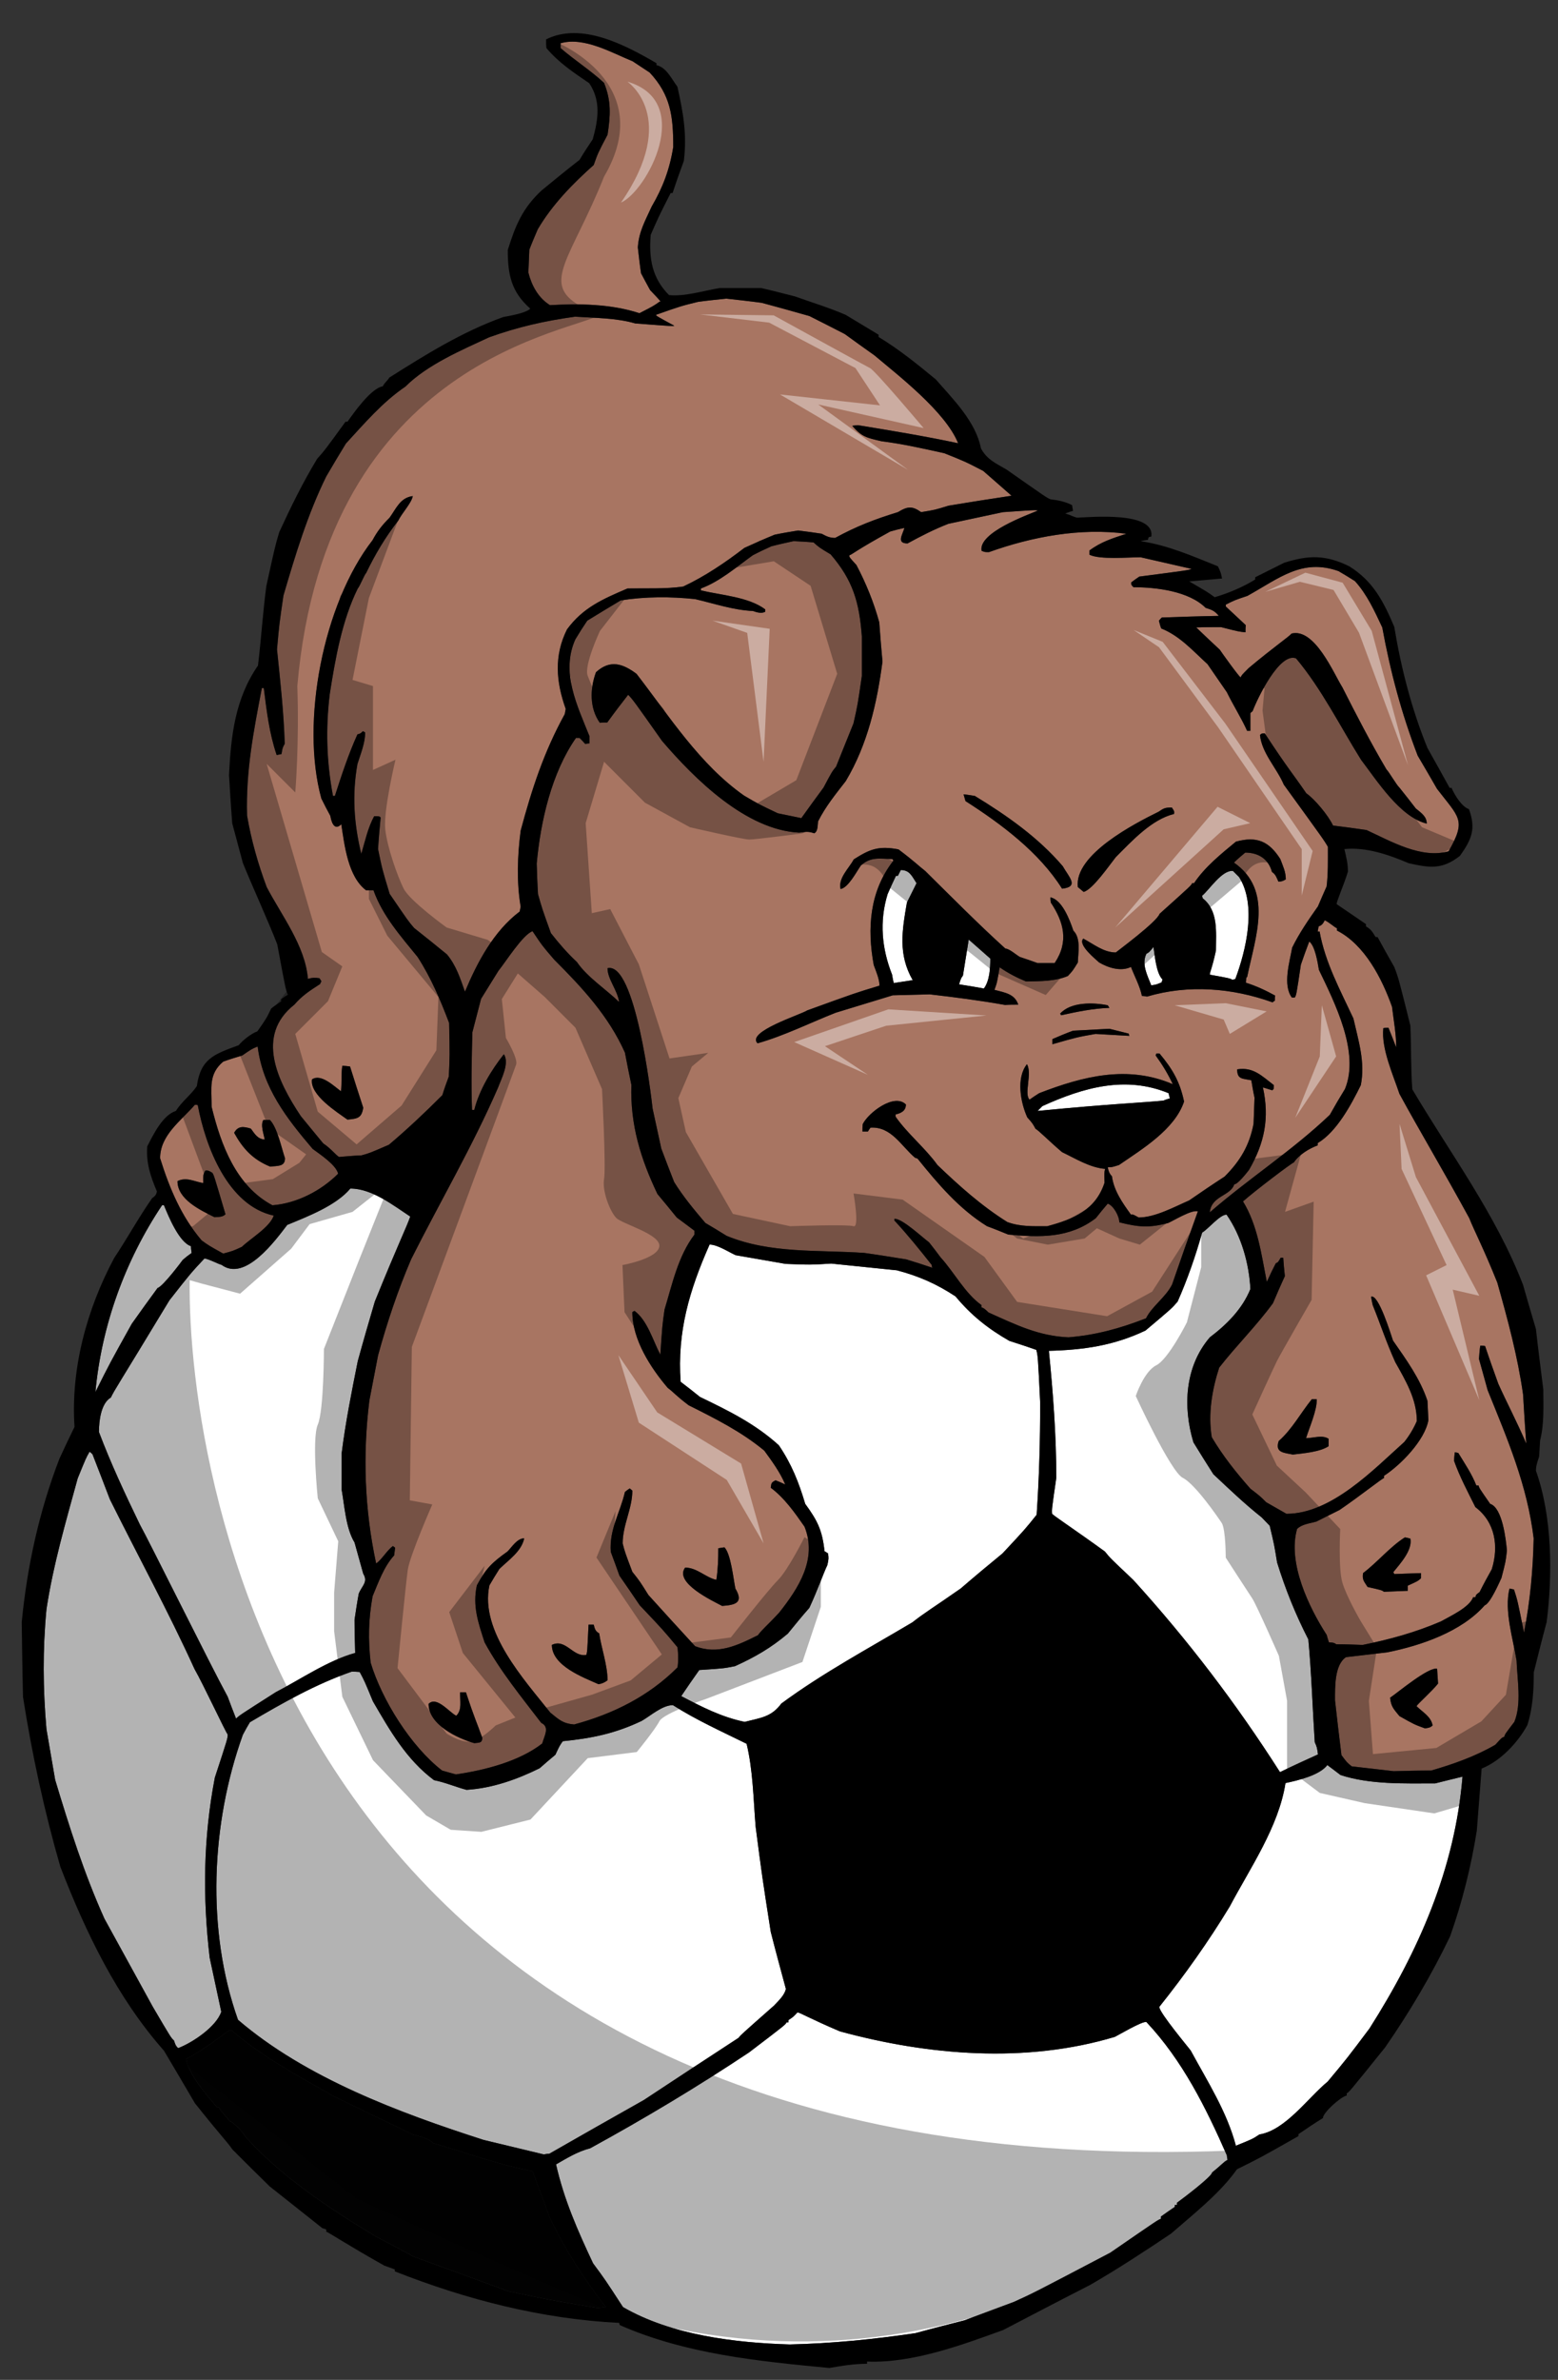 <?xml version="1.0" encoding="utf-8"?>
<!-- Generator: Adobe Illustrator 17.0.0, SVG Export Plug-In . SVG Version: 6.00 Build 0)  -->
<!DOCTYPE svg PUBLIC "-//W3C//DTD SVG 1.1//EN" "http://www.w3.org/Graphics/SVG/1.1/DTD/svg11.dtd">
<svg version="1.1" id="Layer_1" xmlns="http://www.w3.org/2000/svg" xmlns:xlink="http://www.w3.org/1999/xlink" x="0px" y="0px"
	 width="131px" height="200px" viewBox="0 0 131 200" style="enable-background:new 0 0 131 200;" xml:space="preserve">
<rect x="0" y="0" width="131" height="200" fill="#333333" stroke="none"/>
<path id="color2" style="fill:#A87562;" d="M34.574,105.81c-1.137,2.653-2.03,5.333-2.788,8.093c-0.243,1.246-0.487,2.518-0.73,3.79
	c-0.568,4.574-0.406,9.148,0.568,13.695c0.461-0.298,0.894-1.083,1.408-1.462c0.055,0.026,0.108,0.08,0.189,0.137
	c-0.027,0.217-0.054,0.434-0.082,0.648c-0.866,0.946-1.326,2.275-1.813,3.438c-0.351,1.976-0.378,3.6-0.162,5.576
	c0.948,3.14,3.383,7.037,6.009,9.067c0.378,0.107,0.758,0.217,1.164,0.324c2.41-0.352,5.305-1.082,7.254-2.598
	c0.189-0.678,0.648-1.382-0.083-1.733c-1.678-2.193-3.437-4.332-4.763-6.767c-0.542-1.678-1.029-3.059-0.649-4.791
	c0.758-1.407,1.245-1.895,2.571-2.841c0.379-0.381,0.811-1.109,1.408-1.109c-0.217,1.082-1.3,1.813-2.084,2.57
	c-0.298,0.461-0.568,0.922-0.84,1.382c-0.838,3.869,2.979,7.983,5.116,10.69c0.731,0.595,1.056,0.92,2.003,1.002
	c3.302-0.893,6.279-2.381,8.688-4.79c0.083-0.298,0.083-1.246,0-1.707c-1.191-1.434-1.191-1.434-3.167-3.519
	c-0.568-0.84-1.137-1.677-1.706-2.489c-0.244-0.679-0.487-1.354-0.731-2.004c-0.136-1.894,0.786-3.274,1.191-5.033
	c0.136-0.109,0.271-0.218,0.406-0.298c0.054,0.053,0.135,0.108,0.216,0.188c0,1.517-0.812,2.87-0.812,4.439
	c0.189,0.73,0.189,0.73,0.812,2.382c0.623,0.784,0.623,0.784,1.353,1.95c1.299,1.433,2.598,2.868,3.924,4.302
	c1.896,0.731,3.546-0.054,5.278-0.92c0.406-0.541,0.731-0.758,1.787-1.895c1.651-2.084,3.221-4.52,2.137-7.227
	c-0.811-1.164-1.677-2.409-2.841-3.274c0.055-0.38,0.027-0.434,0.407-0.624c0.27,0.107,0.541,0.218,0.811,0.352
	c-0.433-1.028-1.11-1.95-1.76-2.843c-1.921-1.596-4.141-2.704-6.36-3.815c-1.11-0.84-1.219-1.055-1.76-1.462
	c-1.435-1.679-2.978-4.062-2.978-6.36c0.054-0.056,0.109-0.082,0.189-0.108c1.083,0.811,1.544,2.49,2.166,3.681
	c0.163-2.437,0.163-2.437,0.352-3.789c0.649-2.138,1.137-4.494,2.518-6.307c0-0.108,0-0.218,0-0.323
	c-0.515-0.38-1.002-0.759-1.488-1.111c-0.542-0.677-1.083-1.325-1.625-1.975c-1.407-2.951-2.3-5.819-2.192-9.176
	c-0.189-0.921-0.378-1.813-0.541-2.707c-1.38-3.085-3.572-5.439-5.955-7.822c-1.001-1.164-1.001-1.164-1.813-2.381
	c-0.813,0.27-2.273,2.598-2.87,3.329c-0.486,0.784-0.974,1.569-1.461,2.354c-0.244,0.92-0.487,1.868-0.731,2.815
	c-0.054,2.165-0.108,4.357-0.028,6.521c0.055,0,0.109,0,0.19,0c0.406-1.651,1.435-3.356,2.49-4.682
	c0.487,0.758-0.216,2.057-0.487,2.787C39.743,96.31,36.982,101.02,34.574,105.81z M40.555,146.057
	c-0.027,0.462-0.298,0.38-0.677,0.434c-1.408-0.404-3.843-1.543-3.843-3.302c0.676-0.677,1.706,0.677,2.328,1.002
	c0.514-0.514,0.297-1.245,0.325-1.976c0.163,0,0.325,0,0.487,0C39.905,144.435,40.095,144.758,40.555,146.057z M57.608,131.738
	c1.001,0,1.732,0.84,2.625,1.03c0.136-0.894,0.163-1.76,0.163-2.654c0.162-0.026,0.325-0.053,0.515-0.08
	c0.541,0.541,0.758,2.679,0.92,3.464c0.73,1.219-0.027,1.381-1.111,1.462C59.908,134.527,56.66,133.012,57.608,131.738z
	 M49.298,139.075c0.081-0.271,0.081-0.271,0.189-2.543c0.135,0,0.27,0,0.433,0c0.082,0.324,0.136,0.566,0.46,0.729
	c0.189,1.271,0.703,2.679,0.703,3.95c-0.27,0.189-0.433,0.271-0.758,0.326c-1.272-0.568-3.924-1.544-3.924-3.303
	C47.566,137.667,48.187,139.291,49.298,139.075z M124.352,114.199c0.027-0.377,0.056-0.757,0.109-1.109c0.135,0,0.27,0,0.405,0.027
	c0.352,1.056,0.73,2.112,1.11,3.167c0.729,1.624,1.542,3.14,2.354,5.034c-0.108-1.381-0.189-2.762-0.271-4.141
	c-0.461-3.222-1.272-6.227-2.166-9.392c-1.137-2.843-2.002-4.493-2.356-5.414c-2.137-3.925-4.194-7.362-5.873-10.449
	c-0.541-1.624-1.542-3.816-1.354-5.521c0.137-0.027,0.272-0.027,0.434-0.027c0.218,0.542,0.435,1.083,0.65,1.651
	c0-1.137-0.217-2.274-0.351-3.411c-0.841-2.382-2.301-5.224-4.629-6.415c0-0.081,0-0.136,0-0.189
	c-0.244-0.108-0.597-0.459-1.028-0.676c-0.137,0.27-0.245,0.433-0.515,0.514c-0.027,0.135-0.055,0.271-0.081,0.433
	c0.054,0,0.107,0,0.161,0c0.461,2.599,1.733,4.926,2.843,7.308c0.434,1.921,1.001,3.653,0.623,5.603
	c-0.813,1.651-2.031,3.924-3.627,4.872c0,0.055,0,0.108,0,0.19c-0.731,0.27-1.571,0.785-2.004,1.434
	c-0.161,0.028-3.302,2.409-4.275,3.275c1.245,2.03,1.544,4.467,2.003,6.766c0.243-0.541,0.486-1.054,0.757-1.568
	c0.19-0.082,0.19-0.082,0.407-0.462c0.054,0,0.134,0,0.216,0c0.027,0.515,0.082,1.03,0.137,1.545
	c-0.352,0.758-0.678,1.516-1.002,2.273c-1.381,1.894-3.086,3.571-4.52,5.413c-0.598,1.84-0.95,3.898-0.624,5.846
	c0.947,1.597,2.031,2.951,3.248,4.331c0.811,0.623,0.811,0.623,1.326,1.136c0.568,0.324,1.136,0.649,1.706,0.974
	c3.788,0,7.333-3.734,9.905-6.035c0.434-0.542,0.786-1.136,1.056-1.759c0-1.841-0.947-3.411-1.813-4.953
	c-0.812-1.813-1.164-2.979-1.895-4.791c-0.055-0.244-0.107-0.486-0.136-0.703c0.622-0.271,1.678,3.221,1.84,3.682
	c1.11,1.597,2.274,3.193,2.896,5.061c0.028,0.54,0.054,1.082,0.081,1.624c-0.298,1.706-2.355,3.789-3.734,4.683
	c0,0.054,0,0.107,0,0.188c-0.163,0.027-2.029,1.517-3.735,2.68c-0.649,0.324-1.301,0.65-1.949,0.975
	c-0.568,0.163-1.218,0.216-1.624,0.621c-0.813,2.843,1.001,6.605,2.49,8.906c0.055,0.188,0.108,0.406,0.188,0.622
	c0.405,0.027,0.405,0.027,0.623,0.163c0.729,0,1.462,0.026,2.219,0.054c2.273-0.46,4.438-1.055,6.578-1.976
	c0.758-0.434,2.38-1.164,2.706-2.029c0.054,0,0.107,0,0.188,0c0.056-0.218,0.056-0.218,0.354-0.434
	c0.323-0.65,0.677-1.3,1.027-1.921c0.597-1.922,0.298-3.951-1.381-5.223c-0.622-1.246-1.325-2.573-1.786-3.872
	c0-0.242,0.027-0.486,0.055-0.729c0.08,0,0.188,0.027,0.298,0.054c0.541,0.893,1.136,1.759,1.515,2.733c0.055,0,0.108,0,0.189,0
	c0.054,0.217,0.054,0.217,0.975,1.544c1.028,0.324,1.326,3.006,1.407,3.925c-0.108,0.948-0.108,0.948-0.461,2.301
	c-0.108,0.217-0.921,2.138-1.408,2.3c-1.948,2.22-5.358,3.384-8.2,3.952c-1.164,0.136-2.328,0.27-3.464,0.405
	c-0.974,0.65-0.921,2.544-0.921,3.626c0.163,1.517,0.352,3.06,0.541,4.603c0.462,0.623,0.462,0.623,0.867,0.947
	c1.163,0.135,2.328,0.269,3.519,0.405c1.056-0.027,2.112-0.054,3.167-0.054c1.867-0.541,3.706-1.191,5.386-2.166
	c0.542-0.597,0.542-0.597,0.759-0.678c0.053-0.217,0.053-0.217,0.84-1.245c0.622-1.516,0.243-3.545,0.188-5.143
	c-0.298-1.867-1.056-4.194-0.596-6.063c0.108,0.028,0.243,0.054,0.379,0.081c0.297,0.921,0.297,0.921,0.84,3.627
	c0.515-2.626,0.758-5.252,0.811-7.93c-0.542-4.467-2.193-8.312-3.87-12.452C124.838,115.932,124.596,115.066,124.352,114.199z
	 M111.712,121.536c-0.73,0.485-2.11,0.596-3.004,0.703c-0.785-0.161-1.517-0.161-1.192-1.136c1.138-1.002,1.842-2.356,2.788-3.52
	c0.136,0,0.271,0,0.407,0c0.053,0.894-0.65,2.464-0.894,3.276c0.622,0,1.353-0.298,1.895,0.054
	C111.712,121.103,111.712,121.319,111.712,121.536z M119.479,132.634c-0.269,0.242-0.269,0.242-1.109,0.621c0,0.136,0,0.271,0,0.434
	c-0.676,0.028-1.353,0.056-2.003,0.081c-0.188-0.135-0.188-0.135-1.38-0.405c-0.298-0.487-0.46-0.568-0.38-1.163
	c1.219-0.922,2.274-2.219,3.52-3.005c0.135,0.026,0.299,0.054,0.46,0.108c0.19,0.975-0.867,2.111-1.434,2.815
	c0.026,0.054,0.054,0.107,0.08,0.161c0.731-0.027,1.489-0.054,2.247-0.08C119.479,132.335,119.479,132.471,119.479,132.634z
	 M120.456,145.003c-0.189,0.188-0.38,0.216-0.65,0.243c-0.893-0.325-0.893-0.325-2.139-1.029c-0.486-0.596-0.703-0.785-0.784-1.543
	c0.677-0.46,3.221-2.598,3.951-2.436c0.027,0.405,0.055,0.811,0.082,1.245c-0.516,0.649-1.624,1.624-1.814,1.895
	C119.615,143.892,120.319,144.244,120.456,145.003z M79.746,44.018c-1.19,0.46-2.299,1.029-3.438,1.651
	c-0.974,0-0.404-0.758-0.269-1.299c-0.407,0.082-0.813,0.19-1.191,0.298c-2.951,1.625-3.141,1.895-3.438,2.002
	c0,0.162,0,0.162,0.595,0.813c0.813,1.543,1.464,3.14,1.922,4.817c0.083,1.083,0.164,2.192,0.271,3.301
	c-0.462,3.491-1.246,6.955-3.087,10.042c-0.84,1.083-1.704,2.138-2.327,3.383c-0.054,0.352,0,0.839-0.324,1.001
	c-0.568-0.189-0.731-0.108-1.273-0.055c-4.465-0.216-8.796-4.52-11.53-7.714c-2.409-3.41-2.409-3.41-2.843-3.871
	c-0.595,0.758-1.19,1.543-1.759,2.329c-0.217,0-0.434,0-0.624,0.026c-0.866-1.217-0.838-2.842-0.324-4.25
	c1.19-1.083,2.246-0.73,3.41,0.136c2.762,3.573,5.306,7.606,9.04,10.231c1.245,0.731,1.245,0.731,2.842,1.489
	c0.649,0.134,1.301,0.271,1.976,0.406c0.623-0.867,1.245-1.732,1.868-2.571c0.703-1.327,0.703-1.327,1.055-1.76
	c0.487-1.218,0.975-2.435,1.463-3.627c0.35-1.543,0.35-1.543,0.703-3.979c0-1.136,0-2.247,0-3.356
	c-0.218-2.869-0.759-4.709-2.626-6.875c-0.946-0.568-0.946-0.568-1.434-1.001c-0.568-0.054-1.137-0.081-1.678-0.109
	c-0.621,0.136-1.245,0.271-1.867,0.434c-0.542,0.243-1.056,0.487-1.57,0.757c-1.354,0.974-2.788,2.22-4.358,2.787
	c0,0.055,0,0.108,0,0.163c1.705,0.406,4.007,0.542,5.414,1.598c0,0.054,0,0.108,0,0.189c-0.298,0.189-0.731,0.055-1.029-0.054
	c-1.678-0.082-3.248-0.622-4.873-1.002c-2.057-0.217-4.195-0.217-6.252,0.108c-0.948,0.569-1.895,1.136-2.815,1.705
	c-0.351,0.515-0.676,1.029-1.001,1.57c-1.245,2.761,0.163,5.575,1.19,8.147c0,0.189,0,0.378,0,0.595
	c-0.135,0-0.244,0.026-0.352,0.055c-0.164-0.189-0.325-0.352-0.487-0.515c-0.108,0-0.217,0-0.297,0
	c-2.059,2.951-2.979,7.011-3.303,10.556c0.027,0.839,0.054,1.705,0.108,2.571c0.352,1.245,0.352,1.245,1.083,3.275
	c0.676,0.866,1.38,1.679,2.192,2.436c0.866,1.273,2.463,2.301,3.545,3.357c-0.134-1.001-0.975-1.922-0.975-2.842
	c2.329-0.569,3.654,10.583,3.791,11.801c0.244,1.11,0.487,2.22,0.73,3.357c0.352,0.921,0.703,1.868,1.082,2.816
	c0.759,1.218,1.679,2.328,2.626,3.436c0.597,0.353,1.192,0.705,1.787,1.083c3.681,1.516,7.713,1.164,11.583,1.436
	c1.164,0.162,2.327,0.352,3.52,0.542c0.729,0.217,1.462,0.459,2.191,0.703c-0.025-0.082-0.055-0.163-0.055-0.244
	c-1.028-1.299-2.03-2.544-3.139-3.735c0-0.054,0-0.109,0.025-0.136c0.679,0,2.301,1.542,2.896,1.977
	c0.325,0.404,0.649,0.839,0.974,1.271c1.138,1.246,2.058,3.033,3.438,4.007c0,0.055,0,0.108,0,0.188
	c0.217,0.082,0.217,0.082,0.596,0.434c2.301,1.03,4.195,1.976,6.711,2.085c2.329-0.189,4.358-0.758,6.525-1.598
	c0.485-1.001,1.65-1.76,2.191-2.842c0.706-2.058,1.434-4.113,2.167-6.145c-0.516-0.162-2.003,0.759-2.49,0.974
	c-1.598,0.435-2.517,0.352-4.114-0.054c0-0.514-0.487-1.407-0.974-1.57c-0.351,0.406-0.677,0.813-1.001,1.219
	c-2.22,1.704-4.711,1.624-7.364,1.38c-0.596-0.242-1.189-0.486-1.786-0.703c-2.354-1.462-4.113-3.545-5.846-5.684
	c-0.082-0.026-0.135-0.054-0.19-0.054c-1.19-1.002-2.001-2.652-3.761-2.544c-0.081,0.108-0.162,0.217-0.217,0.325
	c-0.162,0-0.324,0-0.46,0c0-0.217,0-0.434,0.025-0.622c0.488-0.975,2.654-2.626,3.627-1.651c0,0.542-0.406,0.73-0.865,0.839
	c0,0.054,0,0.108,0,0.189c1.001,1.435,2.489,2.626,3.52,4.06c1.839,1.76,3.707,3.438,5.873,4.79
	c1.082,0.407,2.219,0.353,3.356,0.353c2.22-0.597,4.06-1.353,4.818-3.654c-0.028-0.865-0.028-0.865,0.054-1.164
	c-1.299-0.108-2.49-0.867-3.627-1.408c-1.083-0.919-2.031-1.894-2.219-1.947c-0.271-0.487-0.271-0.487-0.704-0.975
	c-0.568-1.245-0.947-3.329-0.026-4.466c0.46,0.786-0.271,2.49,0.217,2.977c0.27-0.189,0.541-0.379,0.811-0.542
	c3.709-1.434,7.443-2.381,11.233-0.757c-0.405-0.866-0.866-1.624-1.435-2.409c0-0.055,0.027-0.108,0.056-0.164
	c0.08,0,0.161,0,0.27,0c1.082,1.299,1.705,2.355,2.057,4.033c-0.785,2.355-3.545,4.005-5.468,5.331
	c-0.596,0.189-0.596,0.189-0.947,0.189c0.054,0.298,0.137,0.542,0.352,0.758c0.162,1.218,0.893,2.246,1.597,3.222
	c0.161-0.027,0.161-0.027,0.649,0.242c1.381,0,3.005-0.893,4.248-1.433c0.975-0.678,1.977-1.355,2.979-2.004
	c1.298-1.3,2.084-2.599,2.435-4.439c0.028-0.731,0.055-1.462,0.081-2.192c-0.107-0.487-0.188-0.975-0.269-1.461
	c-0.731-0.161-1.191-0.053-1.191-0.92c1.353-0.217,2.057,0.541,3.085,1.326c0,0.325,0,0.325-0.137,0.434
	c-0.27-0.082-0.541-0.163-0.784-0.244c0.568,2.571,0.136,4.683-1.165,6.93c-0.188,0.243-0.946,1.217-1.244,1.217
	c-0.325,1.002-1.922,0.948-2.058,2.355c3.276-2.842,6.983-5.224,10.096-8.201c0.406-0.73,0.839-1.462,1.271-2.165
	c1.273-3.085-0.892-7.308-2.191-10.015c-0.107-0.649-0.324-2.002-0.812-2.382c-0.244,0.649-0.487,1.299-0.704,1.949
	c-0.38,2.543-0.38,2.543-0.515,2.761c-0.082,0-0.163,0-0.244,0c-0.784-1.056-0.188-2.977,0.027-4.195
	c0.596-1.218,1.381-2.354,2.165-3.465c0.243-0.568,0.488-1.137,0.731-1.678c0.135-1.109,0.107-2.219,0.107-3.33
	c-0.351-0.595-0.351-0.595-3.708-5.224c-0.596-1.407-1.84-2.626-2.002-4.168c0.135-0.136,0.135-0.136,0.406-0.136
	c2.03,3.086,2.245,3.221,3.49,5.035c0.677,0.459,1.84,1.84,2.247,2.707c0.921,0.108,1.868,0.244,2.815,0.378
	c2.057,0.948,4.602,2.436,6.901,1.787c1.516-2.652,0.892-2.814-0.974-5.25c-0.541-0.948-1.082-1.868-1.623-2.787
	c-1.354-3.52-2.302-7.065-2.979-10.774c-0.648-1.38-1.271-2.761-2.299-3.897c-0.461-0.298-0.921-0.568-1.383-0.84
	c-3.057-1.083-4.978,0.597-7.658,2.084c-1.057,0.352-1.057,0.352-1.813,0.731c0,0.054,0,0.108,0,0.163
	c0.542,0.514,1.11,1.028,1.678,1.568c-0.026,0.189-0.026,0.379-0.026,0.596c-0.568-0.055-0.568-0.055-2.057-0.433
	c-0.704,0-1.408,0-2.085,0.026c0.651,0.623,1.301,1.244,1.977,1.868c0.162,0.244,1.651,2.328,1.76,2.328
	c0.081-0.189,0.081-0.189,0.677-0.785c2.165-1.813,3.384-2.626,3.599-2.896c1.95-0.487,3.546,3.357,4.276,4.52
	c1.165,2.3,2.382,4.656,3.71,6.903c0.188,0.162,0.837,1.298,1.081,1.516c0.461,0.568,0.921,1.164,1.382,1.759
	c0.461,0.379,0.92,0.677,0.92,1.273c-2.247-0.54-4.194-3.627-5.521-5.359c-1.759-2.816-3.329-5.982-5.468-8.526
	c-1.382-0.542-3.248,3.355-3.654,4.438c-0.081,0.055-0.136,0.108-0.189,0.163c0,0.487,0,0.975,0,1.489c-0.109,0-0.189,0-0.271,0
	c-0.46-1.029-1.191-2.192-1.706-3.248c-0.541-0.786-1.082-1.57-1.623-2.355c-1.219-1.11-2.329-2.382-3.897-3.004
	c-0.082-0.216-0.138-0.434-0.191-0.649c0.081-0.108,0.162-0.189,0.243-0.27c1.597-0.055,3.194-0.109,4.791-0.136
	c-0.352-0.433-0.596-0.515-1.109-0.676c-1.407-1.407-4.168-1.733-6.062-1.733c-0.191-0.189-0.191-0.189-0.191-0.406
	c0.217-0.163,0.434-0.325,0.678-0.487c4.169-0.541,4.169-0.541,4.385-0.65c-1.433-0.324-2.868-0.649-4.275-0.975
	c-1.055,0-3.438,0.216-4.304-0.215c0-0.136,0-0.245,0-0.352c0.974-0.731,1.949-1.029,3.111-1.408
	c-3.869-0.514-7.929,0.245-11.556,1.543c-0.352,0-0.352,0-0.622-0.108c-0.3-1.543,3.924-3.032,4.734-3.384
	c-0.216-0.054-0.216-0.054-2.949,0.135C82.778,43.368,81.262,43.692,79.746,44.018z M92.115,86.89
	c-1.543,0.271-1.543,0.271-3.627,0.867c0-0.163,0-0.298,0-0.433c0.569-0.244,1.137-0.487,1.733-0.704
	c1.002-0.053,2.03-0.108,3.058-0.162c0.541,0.134,1.083,0.269,1.625,0.405c0,0.055,0.027,0.109,0.055,0.19
	C94.011,86.998,93.062,86.945,92.115,86.89z M89.139,85.186c0.894-1.001,2.787-0.948,4.006-0.703
	c0.027,0.055,0.081,0.135,0.135,0.217c-1.407,0.054-2.705,0.325-4.059,0.622C89.193,85.266,89.166,85.212,89.139,85.186z
	 M100.236,74.223c0.054,0,0.109,0,0.162,0c0.894-1.352,2.274-2.462,3.521-3.49c1.758-0.487,2.786-0.026,3.734,1.462
	c0.218,0.595,0.46,1.055,0.46,1.706c-0.217,0.136-0.351,0.189-0.622,0.189c-0.162-0.352-0.217-0.595-0.541-0.813
	c-0.298-1.11-1.165-1.625-2.248-1.625c-0.324,0.271-0.649,0.541-0.947,0.839c3.329,2.327,1.813,6.198,1.11,9.609
	c-0.08,0.054-0.08,0.054-0.108,0.486c0.866,0.271,1.678,0.649,2.463,1.083c-0.028,0.134-0.028,0.271-0.028,0.433
	c-0.079,0.027-0.135,0.081-0.188,0.136c-3.383-1.217-7.091-1.516-10.557-0.487c-0.16-0.027-0.298-0.055-0.432-0.055
	c-0.163-0.812-0.622-1.651-0.92-2.435c-0.841,0.406-1.897,0.081-2.681-0.379c-0.217-0.217-1.84-1.489-1.326-2.003
	c0.866,0.459,1.705,1.163,2.732,1.163c0.081-0.081,3.465-2.571,3.682-3.247C100.155,74.413,100.155,74.413,100.236,74.223z
	 M97.422,68.215c0.434-0.297,0.54-0.352,1.11-0.352c0.217,0.325,0.217,0.325,0.188,0.541c-1.894,0.46-3.546,2.273-4.899,3.626
	c-0.541,0.678-1.948,2.734-2.705,2.924c-0.164-0.136-0.324-0.271-0.487-0.407C90.303,71.814,95.445,69.189,97.422,68.215z
	 M90.627,80.882c-0.433,0.703-0.433,0.703-0.839,1.136c-1.083,0.46-2.356,0.434-3.519,0.46c-0.786-0.325-1.516-0.703-2.22-1.191
	c-0.217,1.3-0.217,1.3-0.434,1.895c0.921,0.243,1.705,0.351,2.002,1.245c-0.379,0-0.758,0-1.109,0.027
	c-2.11-0.378-4.223-0.65-6.334-0.892c-1.055,0.026-2.084,0.053-3.113,0.081c-1.596,0.487-3.194,0.975-4.792,1.462
	c-2.136,0.839-4.355,1.949-6.575,2.571c-0.974-0.974,3.653-2.41,4.167-2.761c4.033-1.463,4.033-1.463,6.089-2.085
	c0-0.541-0.297-1.218-0.485-1.732c-0.568-3.086-0.353-6.198,1.651-8.769c-0.027-0.054-0.056-0.108-0.083-0.136
	c-1.055-0.026-1.813-0.217-2.651,0.541c-0.381,0.542-1.056,1.868-1.706,1.976c-0.216-0.92,0.704-1.732,1.108-2.49
	c1.328-0.84,2.059-1.164,3.763-0.84c1.436,1.084,1.651,1.354,2.247,1.814c2.22,2.192,4.438,4.439,6.741,6.523
	c0.324,0,0.92,0.541,1.218,0.703c0.486,0.163,0.974,0.325,1.488,0.514c0.461,0,0.947,0,1.434,0c1.218-1.813,0.759-3.465-0.324-5.089
	c-0.027-0.163-0.027-0.297-0.027-0.433c0.974,0.189,1.624,1.895,1.922,2.788C90.898,78.852,90.653,80.016,90.627,80.882z
	 M89.355,72.789c0.541,0.948,1.407,1.732-0.055,1.895c-1.922-3.059-5.116-5.441-8.12-7.363c-0.055-0.189-0.106-0.378-0.163-0.567
	c0.301,0.027,0.623,0.081,0.949,0.136C84.674,68.539,87.299,70.38,89.355,72.789z M18.766,105.35
	c0.813-0.217,0.813-0.217,1.57-0.567c0.729-0.705,2.354-1.651,2.679-2.625c-3.871-0.84-5.737-5.819-6.387-9.285
	c-0.081-0.027-0.162-0.027-0.244-0.027c-1.164,1.353-2.923,2.544-2.923,4.494c0.784,2.517,1.786,4.898,3.491,6.902
	C17.549,104.673,17.549,104.673,18.766,105.35z M14.924,99.26c0.758-0.379,1.434,0.054,2.166,0.163c0-0.433-0.054-0.73,0.189-1.056
	c0.244,0,0.244,0,0.568,0.189c0.136,0.189,0.136,0.189,1.11,3.491c-0.243,0.244-0.568,0.217-0.919,0.244
	C16.845,101.695,14.924,100.802,14.924,99.26z M22.907,101.29c2.058-0.163,4.087-1.218,5.522-2.653
	c-0.164-0.731-1.516-1.624-2.14-2.084c-2.191-2.571-4.194-5.142-4.627-8.608c-0.514,0.217-0.514,0.217-1.3,0.759
	c-0.542,0.163-1.082,0.325-1.598,0.514c-1.245,1.056-0.974,2.193-0.974,3.789C18.579,96.228,19.849,99.666,22.907,101.29z
	 M21.094,94.848c0.325,0.434,0.542,0.867,1.165,0.92c-0.081-0.46-0.379-1.245-0.109-1.651c0.162,0,0.352,0,0.541,0
	c0.622,0.622,0.975,2.354,1.273,3.221c0,0.731-0.622,0.621-1.245,0.703c-1.462-0.595-2.301-1.516-3.032-2.842
	C20.011,94.605,20.472,94.658,21.094,94.848z M27.185,96.093c0.622,0.406,1.082,1.001,1.326,1.136
	c0.622-0.053,1.245-0.107,1.895-0.135c0.676-0.189,0.676-0.189,2.301-0.892c1.57-1.327,3.058-2.734,4.493-4.169
	c0.163-0.541,0.352-1.055,0.542-1.568c0.082-1.759,0.082-1.759,0.027-4.494c-0.731-1.921-1.515-3.79-2.652-5.549
	c-1.408-1.732-2.951-3.465-3.708-5.603c-0.216,0-0.433,0-0.622,0c-1.517-1.136-1.814-3.762-2.084-5.548
	c-0.649,0.649-0.866-0.38-0.92-0.705c-0.271-0.487-0.514-0.974-0.757-1.461c-1.759-6.387,0.136-16.348,4.304-21.708
	c0.406-0.757,0.812-1.271,1.435-1.894c0.569-0.785,0.893-1.678,1.949-1.814c-0.108,0.595-0.92,1.434-1.218,2.057
	c-1.082,1.381-1.948,2.842-2.706,4.412c-0.136,0.109-0.542,1.137-0.703,1.299c-1.327,2.679-1.895,5.928-2.356,8.877
	c-0.351,2.923-0.269,5.657,0.272,8.554c0.054,0,0.108,0,0.163,0c0.568-1.759,1.136-3.491,1.895-5.17
	c0.27-0.081,0.27-0.081,0.459-0.27c0.055,0.027,0.108,0.054,0.189,0.108c0,0.892-0.378,1.787-0.648,2.652
	c-0.46,2.571-0.298,5.008,0.325,7.552c0.325-1.083,0.541-2.166,1.083-3.168c0.434,0,0.434,0,0.542,0.109
	c-0.081,0.866-0.163,1.758-0.217,2.652c0.352,1.706,0.352,1.706,0.975,3.762c1.569,2.301,1.569,2.301,2.057,2.869
	c0.92,0.73,1.84,1.461,2.76,2.219c0.785,0.948,1.11,2.003,1.516,3.14c1.029-2.463,2.409-5.087,4.602-6.74
	c0.027-0.135,0.054-0.271,0.082-0.406c-0.353-2.11-0.271-4.276,0-6.388c0.946-3.518,1.948-6.604,3.708-9.798
	c0.027-0.163,0.054-0.298,0.081-0.434c-0.813-2.273-1.001-4.466,0.108-6.686c1.353-1.84,3.004-2.545,5.088-3.438
	c1.488-0.027,3.221,0.055,4.683-0.162c1.84-0.867,3.518-2.003,5.143-3.248c0.839-0.379,1.678-0.758,2.544-1.109
	c0.65-0.136,1.299-0.244,1.976-0.352c0.648,0.082,1.299,0.163,1.975,0.27c0.406,0.217,0.677,0.352,1.137,0.352
	c1.786-0.974,3.329-1.57,5.278-2.166c0.839-0.514,1.217-0.514,1.949,0c1.163-0.188,1.163-0.188,2.3-0.541
	c1.76-0.297,3.518-0.568,5.305-0.838c-0.812-0.704-1.598-1.408-2.382-2.084c-1.516-0.785-1.516-0.785-3.275-1.488
	c-1.731-0.379-3.49-0.785-5.252-1.001c-1.3-0.298-1.676-0.378-2.49-1.299c0.162-0.026,0.325-0.055,0.488-0.055
	c2.815,0.46,5.63,0.921,8.418,1.517c-1.057-2.652-5.117-5.766-7.039-7.389c-0.838-0.596-1.676-1.191-2.49-1.787
	c-1-0.514-2.001-1.028-2.977-1.516c-1.351-0.378-2.68-0.758-4.005-1.109c-1.002-0.136-2.003-0.244-2.977-0.352
	c-0.813,0.083-1.597,0.163-2.382,0.271c-1.434,0.352-1.434,0.352-3.518,1.083c-0.027,0.082-0.027,0.082,1.515,0.92
	c-0.053,0.054-0.053,0.054-3.274-0.189c-1.543-0.46-3.438-0.46-5.061-0.569c-2.544,0.352-4.817,0.867-7.227,1.732
	c-2.327,1.083-5.197,2.301-7.037,4.141c-1.922,1.299-3.464,3.113-5.008,4.79c-0.567,0.92-1.109,1.84-1.651,2.762
	c-1.57,3.193-2.599,6.604-3.6,10.015c-0.351,2.407-0.351,2.407-0.541,4.519c0.271,2.625,0.568,5.278,0.65,7.929
	c-0.189,0.352-0.189,0.352-0.271,0.867c-0.136,0.028-0.27,0.055-0.406,0.083c-0.623-1.84-0.838-3.682-1.082-5.63
	c-0.055,0-0.108,0-0.163,0c-0.703,3.654-1.353,6.983-1.245,10.718c0.351,2.057,0.92,4.06,1.65,6.009
	c1.245,2.381,3.248,4.953,3.465,7.714c0.378-0.108,0.596-0.108,0.974-0.054c0.054,0.08,0.108,0.162,0.162,0.27
	c-0.054,0.055-0.081,0.136-0.108,0.217c-0.839,0.54-1.517,0.975-2.165,1.732c-3.302,2.599-1.408,6.441,0.54,9.364
	C25.912,94.55,26.535,95.308,27.185,96.093z M26.237,90.708c0.758-0.515,1.868,0.595,2.436,1.001c0.082-0.731,0-1.38,0.108-2.138
	c0.217,0,0.434,0.027,0.65,0.054c0.352,1.137,0.731,2.301,1.11,3.465c-0.135,0.867-0.459,0.92-1.326,1.001
	C28.348,93.468,26.02,92.006,26.237,90.708z M44.426,22.906c0.027-0.649,0.055-1.299,0.081-1.921
	c0.216-0.569,0.46-1.136,0.703-1.706c1.219-2.084,2.951-3.843,4.71-5.413c0.353-1.001,0.353-1.001,1.164-2.544
	c0.245-1.597,0.325-2.841-0.297-4.357c-1.136-1.056-2.463-1.894-3.654-2.924c0-0.136,0-0.27,0-0.406
	c1.976-0.568,4.331,0.813,6.064,1.517c0.46,0.298,0.947,0.622,1.434,0.948c1.759,1.895,1.976,3.653,1.976,6.253
	c-0.298,1.868-0.865,3.383-1.813,5.007c-0.541,1.191-1.083,2.111-1.164,3.438c0.081,0.703,0.162,1.435,0.27,2.166
	c0.244,0.46,0.488,0.92,0.758,1.408c0.947,1.001,0.947,1.001,0.813,0.974c-0.541,0.379-0.541,0.379-1.706,0.975
	c-2.409-0.784-5.007-0.811-7.524-0.677C45.265,25.044,44.696,23.989,44.426,22.906z"/>
<path id="fill" style="fill:#FFFFFF;" d="M103.159,181.135c0,0.108,0.027,0.244,0.056,0.379c-0.3,0.137-0.542,0.461-1.301,1.056
	c0,0.325-2.354,2.11-2.95,2.545c0,0.054,0,0.107,0,0.188c-0.082,0-0.136,0-0.189,0c0,0.056,0,0.108,0,0.163
	c-0.406,0.27-0.784,0.542-1.164,0.811c0,0.056,0,0.108,0,0.191c-0.243,0.08-0.243,0.08-4.249,2.841
	c-6.496,3.409-6.496,3.409-8.12,4.143c-1.381,0.514-2.761,1.027-4.142,1.542c-1.381,0.352-2.761,0.704-4.143,1.083
	c-3.518,0.515-7.009,0.865-10.554,0.945c-4.601-0.134-9.96-0.783-14.021-3.138c-1.515-2.329-1.515-2.329-2.517-3.681
	c-1.299-2.762-2.436-5.334-3.112-8.311c0.947-0.541,1.813-1.083,2.869-1.354c4.547-2.49,9.067-5.196,13.371-8.064
	c3.059-2.329,3.059-2.329,3.14-2.52c0.056,0,0.108,0,0.163,0c0-0.08,0-0.135,0-0.188c0.407-0.271,0.407-0.271,0.757-0.649
	c0.189,0,1.084,0.54,3.573,1.597c7.47,2.029,15.617,2.705,23.113,0.46c0.189-0.082,2.329-1.354,2.654-1.246
	C99.424,173.151,101.399,177.13,103.159,181.135z M20.011,169.742c5.712,4.897,13.587,7.82,20.652,10.095
	c1.678,0.405,3.357,0.811,5.062,1.218c0.135-0.027,0.297-0.056,0.46-0.056c2.653-1.516,5.305-3.03,7.958-4.519
	c2.652-1.759,5.305-3.489,7.957-5.223c0.217-0.271,0.217-0.271,2.977-2.706c0.352-0.379,0.893-0.867,1.001-1.407
	c-0.433-1.597-0.866-3.194-1.272-4.792c-0.73-4.682-0.73-4.682-1.272-8.851c-0.189-2.301-0.217-4.709-0.758-6.956
	c-2.083-1.028-4.25-2.002-6.198-3.247c-0.893,0-1.868,0.893-2.625,1.325c-2.22,1.057-4.196,1.464-6.632,1.706
	c-0.27,0.38-0.27,0.38-0.622,1.137c-0.461,0.379-0.894,0.758-1.326,1.136c-1.922,0.949-3.979,1.679-6.144,1.814
	c-0.92-0.243-1.787-0.624-2.734-0.812c-2.327-1.732-3.708-4.168-5.142-6.63c-0.704-1.706-0.704-1.706-1.11-2.463
	c-0.244-0.027-0.46-0.027-0.677-0.027c-3.031,1.056-5.792,2.624-8.552,4.25c-0.217,0.352-0.406,0.703-0.596,1.056
	C17.738,153.257,17.332,162.19,20.011,169.742z M112.714,149.17c-0.38-0.298-0.759-0.568-1.109-0.838
	c-0.65,0.865-2.491,1.299-3.519,1.515c-0.57,3.682-2.979,7.143-4.684,10.366c-1.787,2.95-3.789,5.765-5.928,8.444
	c0,0.487,2.573,3.545,2.652,3.681c1.409,2.599,3.032,5.115,3.791,7.985c1.406-0.567,1.406-0.567,1.975-0.946
	c2.193-0.352,4.087-3.086,5.738-4.439c1.625-1.947,1.625-1.947,3.519-4.467c4.143-6.521,7.173-13.396,7.823-21.165
	c-0.786,0.188-1.545,0.379-2.303,0.568C118.045,149.874,115.204,149.982,112.714,149.17z M18.605,169.064
	c-0.325-1.516-0.65-3.032-0.975-4.548c-0.595-5.113-0.541-10.04,0.434-15.129c1.082-3.301,1.082-3.301,1.082-3.626
	c-0.162-0.163-2.083-4.276-2.788-5.495c-2.192-4.816-4.765-9.527-7.119-14.264c-0.487-1.273-0.975-2.545-1.461-3.789
	c-0.082-0.081-0.164-0.162-0.245-0.217c-0.297,0.515-0.297,0.515-1.002,2.247c-1.002,3.653-2.057,7.254-2.624,10.989
	c-0.325,3.384-0.298,6.712,0,10.096c0.244,1.407,0.486,2.815,0.731,4.248c1.191,3.953,2.436,7.877,4.141,11.666
	c1.353,2.463,2.705,4.927,4.059,7.39c1.543,2.625,1.543,2.625,1.786,2.842c0.108,0.298,0.108,0.405,0.352,0.649
	C16.195,171.662,18.198,170.31,18.605,169.064z M105.136,108.328c-0.109-2.139-0.759-4.468-2.003-6.253
	c-0.568,0-1.489,1.163-2.057,1.516c-0.542,1.949-1.244,3.95-2.058,5.791c-0.485,0.569-0.485,0.569-2.705,2.437
	c-2.681,1.271-5.197,1.624-8.12,1.705c0.35,3.521,0.623,7.146,0.623,10.666c-0.381,2.625-0.381,2.625-0.352,3.03
	c0.162,0.189,2.057,1.436,4.438,3.168c0.434,0.541,0.434,0.541,2.382,2.382c4.6,5.06,8.66,10.393,12.341,16.157
	c1.057-0.515,2.112-1.001,3.194-1.488c-0.082-0.597-0.082-0.597-0.27-1.028c-0.189-2.87-0.271-5.766-0.541-8.635
	c-1.083-2.111-1.921-4.195-2.627-6.469c-0.241-1.489-0.241-1.489-0.62-3.085c-0.244-0.245-0.462-0.487-0.679-0.705
	c-1.435-1.137-2.706-2.354-4.061-3.626c-0.566-0.893-1.135-1.787-1.676-2.68c-0.894-2.977-0.731-6.36,1.379-8.822
	C103.159,111.305,104.458,110.005,105.136,108.328z M68.054,135.123c-0.623,0.703-1.218,1.433-1.813,2.166
	c-1.408,1.189-2.76,1.975-4.438,2.733c-0.948,0.189-0.948,0.189-3.005,0.324c-0.514,0.729-1.029,1.462-1.516,2.193
	c1.759,0.92,3.383,1.757,5.333,2.165c1.381-0.351,2.247-0.407,3.085-1.543c3.491-2.571,7.281-4.601,11.016-6.821
	c1.029-0.811,1.732-1.217,4.061-2.842c1.163-1.002,2.328-1.976,3.519-2.951c1.895-2.029,1.895-2.029,2.869-3.248
	c0.216-3.139,0.298-6.278,0.298-9.419c-0.19-3.898-0.19-3.898-0.325-4.438c-0.758-0.269-1.516-0.515-2.272-0.758
	c-1.789-1.028-3.195-2.138-4.52-3.735c-1.598-1.056-3.086-1.705-4.927-2.193c-1.84-0.188-3.682-0.379-5.523-0.567
	c-1.758,0.108-1.758,0.108-3.843,0.026c-1.407-0.242-2.814-0.486-4.194-0.73c-0.597-0.27-1.543-0.894-2.193-0.894
	c-1.705,3.845-2.733,7.336-2.436,11.531c0.541,0.405,1.083,0.841,1.625,1.272c2.409,1.164,4.628,2.247,6.631,4.061
	c1.082,1.597,1.678,3.113,2.22,4.926c1.028,1.407,1.434,2.219,1.624,3.98c0.081,0.054,0.189,0.108,0.297,0.188
	c0.055,0.434,0.055,0.434-0.054,0.974C69.245,132.2,68.756,133.606,68.054,135.123z M24.153,102.94
	c-0.975,1.272-3.545,4.818-5.521,3.358c-0.325-0.082-0.92-0.434-1.434-0.541c-1.164,1.244-1.164,1.244-2.95,3.519
	c-4.385,7.252-4.574,7.442-4.925,8.173c-0.839,0.487-1.002,1.977-1.002,2.897c1.002,2.652,2.192,5.196,3.437,7.769
	c0.731,1.299,5.955,11.854,7.389,14.479c0.217,0.596,0.46,1.218,0.704,1.841c0.27-0.27,0.27-0.27,3.33-2.22
	c2.084-1.083,4.413-2.68,6.686-3.303c-0.027-0.946-0.055-1.867-0.055-2.787c0.109-0.73,0.217-1.462,0.353-2.192
	c0.27-0.678,0.811-0.974,0.378-1.679c-0.243-0.892-0.487-1.757-0.73-2.625c-0.731-1.189-0.838-3.059-1.083-4.438
	c0-1.028,0-2.057,0-3.059c0.326-2.598,0.84-5.17,1.354-7.741c0.459-1.677,0.946-3.354,1.434-5.007
	c1.976-4.872,2.707-6.334,2.978-7.146c-1.436-0.947-3.221-2.354-5.035-2.354C28.267,101.317,25.858,102.237,24.153,102.94z
	 M13.246,108.246c0.46-0.136,2.056-2.272,2.111-2.355c0.244-0.217,0.487-0.405,0.757-0.595c-0.026-0.189-0.055-0.38-0.055-0.569
	c-1.001-0.323-1.893-2.516-2.272-3.437c-0.055,0-0.109,0-0.163,0c-3.113,4.655-5.088,10.122-5.603,15.698
	c1.217-2.435,1.217-2.435,3.058-5.737C11.784,110.249,12.515,109.246,13.246,108.246z M97.827,92.493
	c-1.949,0.189-4.438,0.271-10.583,0.867c0.135-0.136,0.27-0.271,0.405-0.406c3.465-1.57,6.983-2.572,10.609-1.084
	c0.027,0.136,0.057,0.27,0.108,0.434C98.179,92.357,97.99,92.412,97.827,92.493z M80.965,81.992
	c-0.162,0.217-0.162,0.217-0.324,0.73c0.679,0.108,1.381,0.216,2.085,0.352c0.485-0.65,0.54-1.705,0.54-2.518
	c-0.623-0.541-1.218-1.083-1.813-1.597C81.29,79.962,81.127,80.963,80.965,81.992z M96.394,80.15
	c-0.434,0.867,0.081,1.814,0.406,2.654c0.405-0.055,0.405-0.055,0.865-0.244c0.026-0.081,0.054-0.162,0.081-0.243
	c-0.541-0.542-0.648-2.03-0.759-2.735C96.609,80.043,96.609,80.043,96.394,80.15z M77.066,74.223
	c-0.378-0.568-0.567-1.109-1.324-1.109c-0.083,0.163-0.163,0.326-0.244,0.487c-0.056,0-0.108,0-0.163,0
	c-0.243,0.514-0.486,1.028-0.704,1.543c-0.704,2.301-0.487,4.575,0.379,6.768c0.026,0.216,0.082,0.46,0.136,0.703
	c0.515-0.081,1.057-0.162,1.597-0.244c-1.244-2.166-0.893-4.168-0.486-6.523C76.525,75.306,76.798,74.764,77.066,74.223z
	 M102.239,79.881c-0.353,1.623-0.516,1.786-0.516,2.03c1.651,0.297,1.651,0.297,1.922,0.433c0.056-0.026,0.136-0.054,0.217-0.054
	c0.922-2.464,1.813-6.225,0.324-8.58c-0.188-0.189-0.353-0.352-0.515-0.514c-0.921-0.108-2.002,1.597-2.598,2.084
	c0,0.055,0.025,0.135,0.055,0.216C102.455,76.551,102.239,78.311,102.239,79.881z"/>
<path id="color1" style="fill:#020202;" d="M64.347,148.385c0-1.786,0-1.786,0.135-2.842c3.274-2.272,6.767-4.249,10.204-6.223
	c0.947-0.625,1.894-1.247,2.841-1.87c3.248-2.436,3.248-2.436,3.491-2.49c0-0.081,0-0.136,0-0.189
	c0.351-0.269,0.649-0.514,1.083-0.622c0-0.082,0-0.136,0-0.189c0.839-0.704,1.679-1.406,2.544-2.084
	c1.002-1.246,2.084-2.463,3.194-3.601c3.059,2.301,5.712,5.144,8.445,7.822c1.731,1.976,3.464,3.951,5.195,5.927
	c1.625,2.329,3.789,4.574,5.036,7.092c0,0.325,0.025,0.65,0.053,1.001c-1.381,4.358-3.6,8.148-5.846,12.126
	c-2.464,3.6-2.464,3.6-2.625,3.952c-0.597,0.758-1.327,1.516-1.624,2.436c-1.407,0.811-2.896,1.516-4.467,2.003
	c-1.543,0.242-3.085,0.486-4.629,0.73c-1.948,0.026-3.896,0.08-5.819,0.136c-4.168-0.434-8.174-1.03-12.099-2.49
	c-0.704-0.406-1.407-0.813-2.11-1.219c-0.136-0.678-0.136-1.19-0.109-1.894C65.916,160.132,65.023,154.259,64.347,148.385z
	 M38.281,95.579c-1.001,1.651-2.029,3.248-2.896,4.926c-0.081,0.027-0.163,0.055-0.217,0.081c0-0.081,0-0.135,0-0.189
	c-1.353-0.648-2.923-1.677-4.492-1.677c1.895-0.812,3.6-1.949,5.25-3.194c0.108-0.189,0.108-0.189,1.787-1.407
	c0.243-0.325,0.487-0.65,0.73-0.948C38.47,94.172,38.47,94.172,38.281,95.579z M50.245,193.966
	c-4.141-0.704-4.141-0.704-7.497-1.407c-2.652-0.975-5.305-1.949-7.93-2.896c-1.111-0.597-2.22-1.191-3.302-1.761
	c-3.816-2.3-7.93-5.032-10.88-8.335c-0.136-0.299-1.056-1.3-1.326-1.3c-0.297-0.434-0.649-0.704-0.92-1.19c-0.055,0-0.108,0-0.163,0
	c-0.813-0.974-2.436-2.814-2.571-4.061c1.299-0.648,2.435-1.543,3.599-2.381c0.081,0,0.162,0,0.243,0
	c2.544,2.219,5.576,3.815,8.5,5.495c2.219,1.083,4.466,2.164,6.712,3.247c0.541,0.135,1.326,0.324,1.731,0.729
	c2.762,0.812,5.522,1.813,8.337,2.355c0.487,1.3,0.975,2.598,1.462,3.924c1.3,2.707,2.87,5.143,4.71,7.498
	C50.705,193.911,50.462,193.938,50.245,193.966z"/>
<path id="outline" d="M46.238,186.386c1.299,2.707,2.87,5.143,4.71,7.498c-0.244,0.026-0.487,0.054-0.705,0.081
	c-4.141-0.704-4.141-0.704-7.497-1.407c-2.652-0.975-5.305-1.95-7.93-2.896c-1.111-0.597-2.22-1.191-3.302-1.76
	c-3.816-2.3-7.93-5.034-10.88-8.336c-0.136-0.299-1.056-1.3-1.326-1.3c-0.297-0.434-0.649-0.704-0.92-1.191
	c-0.054,0-0.107,0-0.162,0c-0.812-0.974-2.436-2.813-2.571-4.059c1.3-0.649,2.436-1.544,3.6-2.382c0.081,0,0.162,0,0.243,0
	c2.544,2.219,5.576,3.815,8.5,5.495c2.219,1.082,4.466,2.164,6.711,3.247c0.542,0.135,1.326,0.324,1.732,0.73
	c2.762,0.811,5.522,1.813,8.337,2.355C45.265,183.762,45.752,185.06,46.238,186.386z M67.35,167.792
	c0.704,0.406,1.406,0.812,2.111,1.219c3.925,1.46,7.931,2.056,12.099,2.49c1.923-0.056,3.871-0.108,5.819-0.136
	c1.545-0.244,3.086-0.488,4.629-0.73c1.571-0.487,3.06-1.191,4.467-2.003c0.297-0.92,1.028-1.678,1.625-2.436
	c0.16-0.353,0.16-0.353,2.624-3.952c2.247-3.979,4.466-7.768,5.846-12.126c-0.026-0.35-0.054-0.676-0.054-1.001
	c-1.246-2.518-3.41-4.764-5.035-7.092c-1.732-1.976-3.465-3.951-5.196-5.927c-2.733-2.679-5.386-5.521-8.444-7.822
	c-1.109,1.137-2.192,2.354-3.194,3.601c-0.865,0.678-1.706,1.38-2.544,2.084c0,0.055,0,0.107,0,0.189
	c-0.434,0.108-0.73,0.352-1.084,0.622c0,0.055,0,0.108,0,0.189c-0.242,0.055-0.242,0.055-3.49,2.49
	c-0.947,0.623-1.895,1.245-2.841,1.87c-3.438,1.974-6.93,3.95-10.204,6.223c-0.135,1.056-0.135,1.056-0.135,2.842
	c0.676,5.874,1.569,11.747,2.894,17.513C67.216,166.602,67.216,167.114,67.35,167.792z M37.714,94.118
	c-1.678,1.218-1.678,1.218-1.787,1.408c-1.651,1.244-3.355,2.38-5.25,3.193c1.569,0,3.139,1.03,4.492,1.677c0,0.055,0,0.108,0,0.19
	c0.055-0.027,0.136-0.055,0.217-0.082c0.867-1.677,1.895-3.275,2.896-4.926c0.189-1.407,0.189-1.407,0.162-2.41
	C38.2,93.468,37.956,93.793,37.714,94.118z M129.143,123.594c0.027-0.435,0.027-0.435,0.271-1.192
	c0.027-0.459,0.055-0.919,0.081-1.353c0.352-1.381,0.27-2.842,0.27-4.276c-0.217-1.705-0.434-3.408-0.622-5.088
	c-0.378-1.246-0.73-2.49-1.082-3.708c-2.274-5.9-6.118-11.043-9.311-16.43c-0.136-1.786-0.081-3.572-0.163-5.359
	c-1.001-4.005-1.001-4.005-1.354-4.925c-0.487-0.839-0.945-1.679-1.406-2.518c-0.056,0-0.109,0-0.163,0
	c-0.298-0.46-0.351-0.623-0.811-0.893c0-0.081,0-0.136,0-0.19c-0.841-0.567-1.652-1.136-2.464-1.678
	c-0.026-0.216,0.595-1.57,0.947-2.733c0-0.703-0.136-1.19-0.297-1.895c1.84-0.19,3.762,0.487,5.412,1.19
	c1.732,0.379,2.788,0.569,4.305-0.622c1.001-1.407,1.352-2.274,0.758-3.925c-0.597-0.189-1.217-1.192-1.462-1.787
	c-0.054,0-0.108,0-0.163,0c-0.622-1.136-1.244-2.246-1.867-3.356c-1.326-3.248-2.219-6.712-2.788-10.177
	c-0.921-2.166-1.786-3.843-3.787-5.089c-1.977-0.974-3.411-0.947-5.469-0.298c-0.813,0.406-1.624,0.812-2.437,1.218
	c0,0.054,0,0.108,0,0.189c-1.002,0.622-2.272,1.164-3.41,1.489c-0.595-0.433-0.595-0.433-2.139-1.326
	c0.922-0.082,1.841-0.163,2.76-0.244c-0.106-0.515-0.106-0.515-0.35-1.029c-2.166-0.865-4.168-1.759-6.496-2.111
	c0.188-0.053,0.406-0.082,0.621-0.108c0-0.082,0.027-0.162,0.057-0.217c0.053-0.027,0.135-0.054,0.217-0.054
	c0.35-2.166-5.226-1.624-6.226-1.597c-0.325-0.055-0.46-0.189-1.002-0.352c0.217-0.081,0.434-0.163,0.649-0.217
	c-0.026-0.163-0.056-0.325-0.082-0.487c-0.596-0.298-1.164-0.406-1.814-0.487c-0.322-0.136-0.322-0.136-3.68-2.49
	c-0.92-0.542-1.651-0.839-2.166-1.786c-0.434-2.247-2.328-4.115-3.789-5.792c-1.543-1.273-3.112-2.544-4.817-3.573
	c0-0.082,0-0.136,0-0.19c-0.947-0.567-1.869-1.136-2.787-1.678c-1.381-0.596-2.815-1.028-4.25-1.542
	c-0.946-0.243-1.894-0.487-2.841-0.703c-1.164,0-2.327,0-3.464,0c-1.353,0.216-2.923,0.73-4.277,0.595
	c-1.434-1.434-1.705-3.085-1.543-5.061c0.649-1.488,0.649-1.488,1.678-3.518c0.055,0,0.108,0,0.163,0
	c0.298-0.92,0.622-1.814,0.948-2.706c0.27-2.247-0.055-4.033-0.542-6.226c-0.487-0.65-0.92-1.624-1.759-1.814
	c0-0.054,0-0.108,0-0.163C52.6,3.796,48.893,1.82,45.915,3.31c0,0.243,0,0.486,0.028,0.73c1.055,1.245,2.246,2.029,3.599,2.951
	c1.002,1.489,0.759,3.058,0.298,4.71c-0.38,0.569-0.758,1.137-1.11,1.733c-1.083,0.839-2.138,1.706-3.193,2.571
	c-1.598,1.488-2.193,2.923-2.843,5.008c0,2.084,0.298,3.519,1.895,4.926c-0.378,0.378-1.705,0.596-2.273,0.704
	c-3.464,1.244-6.496,3.14-9.582,5.088c-0.081,0.189-0.459,0.487-0.541,0.731c-1.001,0.163-2.436,2.22-2.977,2.978
	c-0.055,0-0.108,0-0.163,0c-1.733,2.382-1.733,2.382-2.382,3.113c-1.218,2.001-2.22,4.06-3.194,6.17
	c-0.351,1.192-0.351,1.192-1.082,4.521c-0.298,2.22-0.433,4.466-0.704,6.686c-1.922,2.787-2.273,5.873-2.435,9.203
	c0.081,1.353,0.162,2.706,0.27,4.06c0.297,1.11,0.595,2.22,0.893,3.329c0.731,1.814,2.166,4.954,2.895,6.848
	c0.704,3.789,0.704,3.789,0.894,4.222c-0.189,0.108-0.379,0.245-0.568,0.379c0,0.054,0,0.108,0,0.188
	c-0.297,0.189-0.569,0.379-0.839,0.596c-0.406,0.839-0.406,0.839-1.164,1.921c-0.487,0.163-1.245,0.758-1.57,1.164
	c-2.084,0.758-3.194,1.136-3.518,3.437c-0.489,0.731-1.273,1.299-1.76,2.084c-1.11,0.352-1.894,1.976-2.409,2.977
	c-0.108,1.381,0.271,2.518,0.813,3.79c-0.055,0.269-0.136,0.378-0.406,0.569c-1.083,1.543-2.111,3.41-3.193,5.034
	c-2.301,4.304-3.653,9.283-3.33,14.183c-0.434,0.893-0.865,1.785-1.271,2.68c-1.706,4.438-2.707,9.013-3.167,13.723
	c0.027,2.084,0.055,4.195,0.109,6.306c0.758,4.818,1.787,9.582,3.14,14.264c2.139,5.521,4.763,10.989,8.715,15.456
	c0.866,1.462,1.732,2.923,2.599,4.411c2.354,2.95,2.544,3.032,3.167,3.898c1.029,1.028,2.057,2.057,3.113,3.085
	c1.462,1.165,2.95,2.328,4.438,3.518c0.109,0.028,0.217,0.056,0.326,0.108c0,0.055,0,0.107,0,0.189
	c0.163,0.027,1.787,1.111,4.872,2.842c0.297,0.108,0.595,0.218,0.893,0.325c0,0.054,0,0.108,0,0.163
	c6.036,2.381,12.37,4.006,18.865,4.329c0,0.057,0.027,0.108,0.055,0.189c5.549,2.436,11.639,3.033,17.621,3.601
	c1.055-0.189,2.083-0.352,3.165-0.352c0-0.081,0-0.135,0-0.189c3.764,0.162,7.958-1.38,11.449-2.652
	c2.438-1.271,4.873-2.544,7.31-3.788c2.3-1.327,4.572-2.816,6.793-4.305c1.867-1.625,4.142-3.41,5.549-5.413
	c1.921-0.947,1.921-0.947,5.17-2.788c0-0.054,0-0.107,0-0.162c0.677-0.461,1.353-0.92,2.058-1.354c0-0.457,1.488-1.785,2.001-1.894
	c0-0.081,0-0.136,0-0.188c0.189-0.083,0.189-0.083,3.221-3.845c2.031-2.924,3.926-6.118,5.469-9.339
	c1.028-2.896,1.759-5.846,2.247-8.877c0.136-1.759,0.27-3.491,0.406-5.224c1.596-0.649,3.031-2.166,3.843-3.654
	c0.461-1.435,0.542-2.922,0.542-4.438c0.352-1.408,0.703-2.814,1.083-4.223C130.55,132.309,130.523,127.464,129.143,123.594z
	 M87.27,42.907c-0.81,0.352-5.034,1.84-4.735,3.384c0.271,0.108,0.271,0.108,0.623,0.108c3.627-1.3,7.687-2.058,11.556-1.543
	c-1.162,0.379-2.137,0.678-3.111,1.408c0,0.107,0,0.216,0,0.352c0.866,0.432,3.248,0.215,4.304,0.215
	c1.407,0.325,2.843,0.65,4.275,0.975c-0.216,0.108-0.216,0.108-4.385,0.65c-0.244,0.163-0.461,0.325-0.678,0.487
	c0,0.217,0,0.217,0.191,0.406c1.894,0,4.654,0.325,6.062,1.733c0.515,0.163,0.758,0.244,1.109,0.676
	c-1.597,0.026-3.193,0.081-4.79,0.136c-0.082,0.081-0.163,0.161-0.244,0.27c0.054,0.217,0.108,0.434,0.19,0.649
	c1.568,0.623,2.678,1.895,3.897,3.004c0.541,0.784,1.082,1.57,1.623,2.355c0.515,1.055,1.246,2.219,1.705,3.248
	c0.081,0,0.162,0,0.272,0c0-0.514,0-1.001,0-1.489c0.054-0.055,0.108-0.108,0.188-0.163c0.406-1.083,2.274-4.979,3.654-4.438
	c2.138,2.544,3.707,5.71,5.468,8.525c1.325,1.733,3.274,4.818,5.521,5.36c0-0.596-0.46-0.894-0.921-1.273
	c-0.461-0.595-0.921-1.191-1.382-1.759c-0.244-0.217-0.893-1.354-1.081-1.516c-1.328-2.247-2.544-4.602-3.71-6.903
	c-0.73-1.163-2.327-5.007-4.276-4.52c-0.215,0.27-1.434,1.083-3.599,2.896c-0.596,0.596-0.596,0.596-0.677,0.785
	c-0.108,0-1.598-2.084-1.76-2.328c-0.677-0.623-1.325-1.245-1.977-1.868c0.678-0.026,1.382-0.026,2.085-0.026
	c1.488,0.378,1.488,0.378,2.057,0.433c0-0.217,0-0.406,0.026-0.596c-0.568-0.54-1.136-1.055-1.678-1.568c0-0.055,0-0.109,0-0.163
	c0.757-0.379,0.757-0.379,1.813-0.731c2.681-1.489,4.601-3.167,7.658-2.084c0.462,0.271,0.922,0.542,1.383,0.84
	c1.028,1.136,1.65,2.517,2.299,3.897c0.678,3.708,1.625,7.254,2.979,10.774c0.541,0.919,1.082,1.839,1.624,2.787
	c1.867,2.436,2.49,2.598,0.974,5.25c-2.299,0.65-4.845-0.839-6.902-1.787c-0.946-0.135-1.894-0.27-2.814-0.378
	c-0.406-0.866-1.57-2.248-2.247-2.707c-1.246-1.814-1.461-1.949-3.49-5.035c-0.271,0-0.271,0-0.406,0.136
	c0.162,1.542,1.407,2.761,2.002,4.168c3.357,4.628,3.357,4.628,3.708,5.224c0,1.111,0.026,2.221-0.107,3.33
	c-0.243,0.541-0.488,1.11-0.73,1.678c-0.785,1.11-1.57,2.247-2.166,3.465c-0.217,1.218-0.812,3.139-0.027,4.195
	c0.081,0,0.162,0,0.244,0c0.135-0.217,0.135-0.217,0.515-2.761c0.217-0.65,0.46-1.3,0.704-1.949
	c0.487,0.379,0.704,1.732,0.812,2.382c1.3,2.707,3.465,6.929,2.191,10.015c-0.434,0.703-0.865,1.435-1.271,2.165
	c-3.113,2.977-6.82,5.359-10.096,8.201c0.137-1.408,1.732-1.354,2.058-2.355c0.298,0,1.056-0.975,1.244-1.217
	c1.301-2.247,1.733-4.357,1.164-6.93c0.244,0.081,0.516,0.162,0.785,0.244c0.137-0.108,0.137-0.108,0.137-0.434
	c-1.029-0.784-1.732-1.543-3.085-1.326c0,0.867,0.46,0.759,1.191,0.92c0.08,0.487,0.161,0.974,0.269,1.461
	c-0.026,0.731-0.053,1.462-0.081,2.192c-0.351,1.84-1.138,3.139-2.436,4.439c-1.002,0.649-2.003,1.326-2.978,2.002
	c-1.243,0.541-2.867,1.434-4.248,1.434c-0.488-0.27-0.488-0.27-0.649-0.242c-0.704-0.976-1.435-2.003-1.598-3.222
	c-0.215-0.216-0.299-0.46-0.35-0.758c0.35,0,0.35,0,0.947-0.189c1.922-1.326,4.682-2.976,5.468-5.331
	c-0.352-1.678-0.975-2.734-2.058-4.033c-0.107,0-0.188,0-0.269,0c-0.027,0.055-0.056,0.109-0.056,0.164
	c0.568,0.785,1.029,1.542,1.434,2.409c-3.79-1.624-7.524-0.676-11.233,0.757c-0.27,0.163-0.541,0.352-0.811,0.542
	c-0.487-0.487,0.243-2.191-0.217-2.977c-0.921,1.137-0.542,3.221,0.026,4.466c0.433,0.488,0.433,0.488,0.704,0.975
	c0.188,0.054,1.136,1.029,2.22,1.947c1.136,0.542,2.328,1.3,3.626,1.408c-0.081,0.298-0.081,0.298-0.054,1.164
	c-0.76,2.301-2.599,3.058-4.818,3.654c-1.137,0-2.274,0.055-3.357-0.353c-2.165-1.352-4.032-3.03-5.872-4.79
	c-1.03-1.434-2.519-2.624-3.519-4.06c0-0.081,0-0.136,0-0.189c0.458-0.109,0.865-0.298,0.865-0.84
	c-0.974-0.974-3.14,0.677-3.628,1.651c-0.026,0.189-0.026,0.406-0.026,0.622c0.137,0,0.298,0,0.461,0
	c0.055-0.108,0.136-0.217,0.217-0.325c1.759-0.108,2.57,1.541,3.762,2.544c0.056,0,0.107,0.027,0.189,0.054
	c1.732,2.139,3.49,4.223,5.846,5.684c0.597,0.217,1.19,0.461,1.787,0.703c2.652,0.244,5.143,0.324,7.363-1.38
	c0.324-0.406,0.648-0.813,1.001-1.219c0.486,0.163,0.974,1.057,0.974,1.57c1.598,0.405,2.517,0.486,4.114,0.054
	c0.486-0.216,1.975-1.136,2.49-0.974c-0.732,2.031-1.461,4.087-2.167,6.145c-0.539,1.082-1.705,1.841-2.191,2.842
	c-2.166,0.841-4.195,1.408-6.524,1.597c-2.517-0.108-4.411-1.054-6.712-2.084c-0.38-0.351-0.38-0.351-0.596-0.434
	c0-0.08,0-0.135,0-0.188c-1.381-0.974-2.3-2.761-3.438-4.007c-0.323-0.434-0.648-0.866-0.974-1.271
	c-0.596-0.435-2.218-1.977-2.895-1.977c-0.026,0.026-0.026,0.082-0.026,0.136c1.108,1.19,2.11,2.437,3.139,3.735
	c0,0.081,0.028,0.162,0.055,0.244c-0.729-0.244-1.462-0.486-2.191-0.703c-1.192-0.189-2.355-0.38-3.52-0.542
	c-3.87-0.271-7.903,0.08-11.583-1.436c-0.597-0.378-1.192-0.729-1.787-1.083c-0.946-1.108-1.867-2.218-2.625-3.436
	c-0.379-0.947-0.73-1.895-1.082-2.816c-0.244-1.136-0.486-2.246-0.73-3.357c-0.136-1.217-1.462-12.369-3.791-11.801
	c0,0.92,0.84,1.841,0.975,2.842c-1.083-1.056-2.68-2.084-3.546-3.357c-0.812-0.757-1.515-1.57-2.192-2.436
	c-0.73-2.03-0.73-2.03-1.083-3.275c-0.055-0.867-0.081-1.732-0.108-2.571c0.325-3.546,1.245-7.605,3.303-10.556
	c0.08,0,0.188,0,0.297,0c0.163,0.163,0.325,0.325,0.487,0.515c0.108-0.028,0.217-0.055,0.352-0.055c0-0.217,0-0.406,0-0.595
	c-1.028-2.572-2.436-5.386-1.19-8.147c0.325-0.541,0.65-1.055,1.001-1.57c0.921-0.569,1.868-1.136,2.815-1.705
	c2.057-0.325,4.195-0.325,6.252-0.108c1.625,0.379,3.194,0.92,4.873,1.002c0.298,0.108,0.731,0.244,1.029,0.054
	c0-0.081,0-0.135,0-0.189c-1.407-1.056-3.709-1.192-5.414-1.598c0-0.054,0-0.108,0-0.163c1.57-0.569,3.004-1.813,4.358-2.787
	c0.514-0.27,1.028-0.515,1.57-0.757c0.622-0.163,1.245-0.298,1.867-0.434c0.541,0.027,1.109,0.055,1.678,0.109
	c0.487,0.433,0.487,0.433,1.434,1.001c1.868,2.166,2.409,4.005,2.626,6.875c0,1.11,0,2.22,0,3.356
	c-0.353,2.436-0.353,2.436-0.704,3.979c-0.484,1.192-0.972,2.41-1.459,3.628c-0.352,0.434-0.352,0.434-1.055,1.76
	c-0.623,0.838-1.245,1.704-1.868,2.571c-0.676-0.135-1.327-0.27-1.976-0.406c-1.596-0.758-1.596-0.758-2.842-1.489
	c-3.735-2.625-6.279-6.658-9.04-10.231c-1.164-0.866-2.22-1.217-3.41-0.136c-0.515,1.408-0.542,3.032,0.324,4.25
	c0.189-0.026,0.407-0.026,0.624-0.026c0.568-0.786,1.164-1.571,1.759-2.329c0.434,0.46,0.434,0.46,2.843,3.871
	c2.734,3.194,7.065,7.498,11.531,7.714c0.541-0.055,0.703-0.136,1.271,0.055c0.324-0.163,0.271-0.65,0.324-1.002
	c0.623-1.245,1.487-2.301,2.327-3.383c1.841-3.085,2.625-6.55,3.087-10.042c-0.107-1.111-0.188-2.22-0.271-3.301
	c-0.459-1.678-1.108-3.275-1.921-4.817c-0.596-0.65-0.596-0.65-0.596-0.813c0.298-0.107,0.487-0.379,3.438-2.002
	c0.379-0.108,0.784-0.217,1.191-0.298c-0.136,0.541-0.705,1.299,0.268,1.299c1.138-0.621,2.247-1.19,3.438-1.651
	c1.516-0.326,3.032-0.65,4.575-0.975C87.055,42.854,87.055,42.854,87.27,42.907z M100.346,121.21c0.54,0.893,1.109,1.786,1.676,2.68
	c1.354,1.271,2.625,2.49,4.061,3.626c0.217,0.217,0.435,0.46,0.678,0.705c0.38,1.596,0.38,1.596,0.621,3.085
	c0.706,2.273,1.545,4.357,2.627,6.469c0.27,2.868,0.351,5.765,0.541,8.635c0.188,0.433,0.188,0.433,0.27,1.028
	c-1.082,0.487-2.137,0.974-3.194,1.488c-3.681-5.765-7.74-11.098-12.341-16.157c-1.949-1.841-1.949-1.841-2.383-2.382
	c-2.381-1.732-4.275-2.978-4.438-3.168c-0.027-0.404-0.027-0.404,0.352-3.03c0-3.519-0.271-7.146-0.623-10.666
	c2.923-0.08,5.44-0.433,8.12-1.705c2.22-1.867,2.22-1.867,2.705-2.436c0.813-1.841,1.516-3.843,2.058-5.793
	c0.567-0.352,1.488-1.515,2.056-1.515c1.246,1.785,1.895,4.113,2.004,6.253c-0.678,1.677-1.977,2.977-3.411,4.061
	C99.614,114.851,99.451,118.234,100.346,121.21z M42.369,88.596c-1.055,1.325-2.084,3.032-2.49,4.682c-0.082,0-0.135,0-0.189,0
	c-0.081-2.165-0.026-4.357,0.028-6.521c0.244-0.948,0.487-1.895,0.731-2.815c0.487-0.785,0.975-1.57,1.461-2.355
	c0.596-0.73,2.057-3.058,2.869-3.329c0.813,1.217,0.813,1.217,1.814,2.382c2.382,2.382,4.575,4.736,5.954,7.821
	c0.163,0.894,0.352,1.787,0.541,2.707c-0.108,3.355,0.785,6.225,2.193,9.176c0.54,0.649,1.082,1.299,1.625,1.975
	c0.486,0.352,0.973,0.731,1.488,1.111c0,0.105,0,0.215,0,0.323c-1.381,1.813-1.868,4.169-2.518,6.308
	c-0.189,1.352-0.189,1.352-0.352,3.788c-0.622-1.19-1.083-2.869-2.165-3.681c-0.081,0.026-0.136,0.054-0.19,0.108
	c0,2.299,1.542,4.682,2.977,6.36c0.541,0.406,0.65,0.622,1.76,1.462c2.219,1.11,4.438,2.219,6.36,3.815
	c0.649,0.893,1.327,1.814,1.759,2.843c-0.271-0.135-0.541-0.244-0.811-0.351c-0.379,0.189-0.352,0.244-0.407,0.624
	c1.163,0.865,2.029,2.111,2.841,3.274c1.084,2.706-0.486,5.143-2.137,7.227c-1.055,1.137-1.381,1.354-1.787,1.895
	c-1.732,0.866-3.383,1.651-5.277,0.921c-1.327-1.435-2.625-2.869-3.925-4.303c-0.731-1.166-0.731-1.166-1.354-1.95
	c-0.623-1.651-0.623-1.651-0.812-2.382c0-1.569,0.812-2.923,0.812-4.439c-0.082-0.08-0.163-0.135-0.216-0.188
	c-0.136,0.08-0.27,0.188-0.406,0.298c-0.406,1.759-1.326,3.14-1.191,5.033c0.244,0.65,0.487,1.326,0.731,2.004
	c0.569,0.811,1.137,1.649,1.706,2.489c1.976,2.084,1.976,2.084,3.167,3.519c0.082,0.461,0.082,1.409,0,1.707
	c-2.409,2.409-5.386,3.897-8.688,4.79c-0.948-0.082-1.273-0.407-2.003-1.002c-2.137-2.707-5.954-6.821-5.116-10.69
	c0.271-0.46,0.542-0.921,0.84-1.382c0.785-0.758,1.867-1.488,2.084-2.57c-0.596,0-1.028,0.729-1.408,1.109
	c-1.326,0.946-1.815,1.434-2.571,2.841c-0.378,1.732,0.107,3.113,0.649,4.791c1.327,2.436,3.085,4.574,4.763,6.768
	c0.731,0.351,0.271,1.055,0.083,1.732c-1.949,1.516-4.846,2.246-7.254,2.598c-0.406-0.107-0.784-0.217-1.164-0.324
	c-2.625-2.03-5.061-5.928-6.009-9.067c-0.216-1.977-0.189-3.601,0.163-5.576c0.487-1.163,0.947-2.491,1.813-3.438
	c0.028-0.216,0.055-0.433,0.082-0.648c-0.082-0.057-0.135-0.109-0.189-0.137c-0.514,0.378-0.948,1.164-1.407,1.462
	c-0.975-4.547-1.136-9.121-0.568-13.695c0.243-1.272,0.487-2.544,0.73-3.79c0.758-2.76,1.651-5.44,2.788-8.093
	c2.409-4.79,5.169-9.5,7.308-14.426C42.152,90.653,42.856,89.354,42.369,88.596z M69.623,130.548
	c-0.106-0.08-0.216-0.136-0.297-0.189c-0.188-1.76-0.596-2.572-1.624-3.979c-0.542-1.813-1.137-3.328-2.22-4.926
	c-2.003-1.813-4.223-2.897-6.631-4.06c-0.541-0.434-1.083-0.867-1.624-1.273c-0.298-4.194,0.731-7.687,2.436-11.531
	c0.65,0,1.597,0.624,2.192,0.894c1.381,0.244,2.787,0.488,4.195,0.73c2.084,0.081,2.084,0.081,3.843-0.026
	c1.841,0.188,3.682,0.38,5.522,0.567c1.839,0.488,3.328,1.137,4.926,2.193c1.326,1.597,2.732,2.706,4.52,3.735
	c0.758,0.243,1.516,0.487,2.273,0.759c0.135,0.54,0.135,0.54,0.325,4.438c0,3.14-0.082,6.279-0.298,9.418
	c-0.975,1.219-0.975,1.219-2.869,3.248c-1.19,0.974-2.356,1.949-3.519,2.951c-2.328,1.625-3.031,2.03-4.061,2.842
	c-3.735,2.22-7.525,4.25-11.016,6.821c-0.839,1.135-1.705,1.191-3.086,1.543c-1.949-0.407-3.573-1.245-5.333-2.165
	c0.487-0.732,1.002-1.464,1.516-2.193c2.057-0.135,2.057-0.135,3.005-0.324c1.678-0.759,3.031-1.543,4.439-2.732
	c0.595-0.733,1.19-1.464,1.813-2.167c0.703-1.517,1.191-2.923,1.516-3.602C69.678,130.981,69.678,130.981,69.623,130.548z
	 M34.493,102.237c-0.271,0.812-1.002,2.273-2.978,7.144c-0.488,1.653-0.974,3.33-1.434,5.008c-0.516,2.573-1.029,5.144-1.354,7.741
	c0,1.002,0,2.03,0,3.059c0.244,1.38,0.351,3.248,1.083,4.437c0.244,0.868,0.487,1.733,0.731,2.625
	c0.433,0.705-0.108,1.002-0.378,1.679c-0.136,0.73-0.244,1.462-0.353,2.192c0,0.921,0.027,1.841,0.054,2.787
	c-2.273,0.623-4.602,2.22-6.686,3.303c-3.059,1.949-3.059,1.949-3.33,2.22c-0.244-0.623-0.486-1.246-0.704-1.841
	c-1.434-2.625-6.659-13.182-7.389-14.48c-1.245-2.572-2.435-5.117-3.437-7.769c0-0.921,0.163-2.41,1.002-2.897
	c0.351-0.73,0.54-0.92,4.925-8.173c1.787-2.274,1.787-2.274,2.95-3.519c0.515,0.107,1.11,0.458,1.435,0.54
	c1.976,1.463,4.547-2.084,5.521-3.356c1.706-0.703,4.113-1.624,5.305-3.058C31.272,99.883,33.058,101.29,34.493,102.237z
	 M20.418,145.788c0.19-0.353,0.378-0.704,0.596-1.056c2.76-1.625,5.522-3.194,8.552-4.25c0.217,0,0.433,0,0.677,0.027
	c0.406,0.758,0.406,0.758,1.11,2.463c1.434,2.462,2.815,4.897,5.142,6.63c0.948,0.188,1.814,0.569,2.734,0.812
	c2.165-0.136,4.222-0.866,6.144-1.814c0.433-0.379,0.866-0.757,1.326-1.136c0.351-0.758,0.351-0.758,0.622-1.137
	c2.437-0.242,4.413-0.648,6.632-1.706c0.757-0.433,1.732-1.325,2.625-1.325c1.948,1.245,4.115,2.219,6.198,3.247
	c0.541,2.248,0.569,4.655,0.758,6.956c0.541,4.169,0.541,4.169,1.272,8.851c0.406,1.598,0.839,3.195,1.272,4.792
	c-0.108,0.54-0.648,1.028-1.001,1.407c-2.76,2.435-2.76,2.435-2.977,2.706c-2.652,1.733-5.305,3.464-7.957,5.223
	c-2.653,1.49-5.305,3.004-7.958,4.519c-0.163,0-0.325,0.027-0.46,0.056c-1.705-0.406-3.383-0.813-5.062-1.218
	c-7.065-2.274-14.94-5.197-20.652-10.095C17.332,162.19,17.738,153.257,20.418,145.788z M87.244,93.36
	c0.135-0.136,0.27-0.271,0.405-0.406c3.465-1.57,6.983-2.572,10.609-1.084c0.027,0.136,0.057,0.27,0.108,0.434
	c-0.188,0.054-0.378,0.108-0.541,0.189C95.878,92.682,93.387,92.764,87.244,93.36z M44.426,22.906
	c0.027-0.649,0.055-1.299,0.081-1.921c0.216-0.569,0.46-1.136,0.703-1.706c1.219-2.084,2.951-3.843,4.71-5.413
	c0.353-1.001,0.353-1.001,1.164-2.544c0.245-1.597,0.325-2.841-0.297-4.357c-1.136-1.056-2.463-1.894-3.654-2.924
	c0-0.136,0-0.27,0-0.406c1.976-0.568,4.331,0.813,6.064,1.517c0.46,0.298,0.947,0.622,1.434,0.948
	c1.759,1.895,1.976,3.653,1.976,6.253c-0.298,1.868-0.865,3.383-1.813,5.007c-0.541,1.191-1.083,2.111-1.164,3.438
	c0.081,0.703,0.162,1.435,0.27,2.166c0.244,0.46,0.488,0.92,0.758,1.408c0.947,1.001,0.947,1.001,0.813,0.974
	c-0.541,0.379-0.541,0.379-1.706,0.975c-2.409-0.784-5.007-0.811-7.524-0.677C45.265,25.044,44.696,23.989,44.426,22.906z
	 M24.748,84.428c0.649-0.758,1.326-1.192,2.166-1.732c0.026-0.081,0.053-0.163,0.108-0.217c-0.055-0.108-0.108-0.189-0.163-0.27
	c-0.378-0.054-0.595-0.054-0.974,0.054c-0.217-2.76-2.22-5.331-3.465-7.714c-0.731-1.949-1.299-3.952-1.651-6.009
	c-0.108-3.735,0.542-7.064,1.245-10.718c0.055,0,0.109,0,0.164,0c0.244,1.948,0.459,3.79,1.082,5.63
	c0.136-0.028,0.271-0.054,0.406-0.083c0.081-0.514,0.081-0.514,0.27-0.866c-0.081-2.651-0.379-5.305-0.65-7.93
	c0.189-2.112,0.189-2.112,0.541-4.519c1.001-3.41,2.03-6.821,3.6-10.015c0.541-0.92,1.083-1.84,1.651-2.762
	c1.543-1.678,3.086-3.491,5.008-4.791c1.84-1.84,4.71-3.059,7.038-4.141c2.409-0.867,4.682-1.381,7.226-1.732
	c1.625,0.108,3.519,0.108,5.061,0.569c3.221,0.243,3.221,0.243,3.274,0.189c-1.543-0.839-1.543-0.839-1.515-0.92
	c2.084-0.731,2.084-0.731,3.518-1.083c0.784-0.107,1.57-0.189,2.382-0.271c0.974,0.108,1.976,0.217,2.977,0.352
	c1.326,0.352,2.654,0.731,4.005,1.11c0.975,0.486,1.977,1.002,2.977,1.515c0.813,0.596,1.653,1.192,2.49,1.787
	c1.922,1.624,5.983,4.736,7.039,7.389c-2.788-0.595-5.604-1.056-8.418-1.517c-0.163,0-0.326,0.028-0.487,0.055
	c0.812,0.92,1.189,1.001,2.489,1.299c1.761,0.216,3.521,0.622,5.252,1.001c1.759,0.703,1.759,0.703,3.275,1.488
	c0.784,0.677,1.571,1.38,2.382,2.085c-1.787,0.27-3.545,0.542-5.305,0.838c-1.138,0.353-1.138,0.353-2.3,0.541
	c-0.731-0.514-1.11-0.514-1.949,0c-1.949,0.596-3.493,1.191-5.278,2.166c-0.461,0-0.73-0.136-1.137-0.352
	c-0.677-0.108-1.326-0.189-1.975-0.27c-0.678,0.108-1.327,0.216-1.976,0.352c-0.867,0.352-1.706,0.729-2.544,1.109
	c-1.625,1.245-3.301,2.382-5.143,3.248c-1.462,0.217-3.194,0.135-4.683,0.162c-2.083,0.894-3.735,1.597-5.087,3.438
	c-1.111,2.22-0.92,4.412-0.108,6.686c-0.028,0.136-0.055,0.271-0.082,0.434c-1.759,3.193-2.762,6.279-3.708,9.798
	c-0.271,2.112-0.352,4.277,0,6.388c-0.028,0.135-0.055,0.271-0.082,0.406c-2.192,1.651-3.573,4.277-4.602,6.74
	c-0.406-1.137-0.73-2.192-1.516-3.14c-0.919-0.758-1.84-1.487-2.76-2.219c-0.487-0.569-0.487-0.569-2.058-2.869
	c-0.623-2.057-0.623-2.057-0.975-3.762c0.055-0.894,0.136-1.787,0.217-2.652c-0.108-0.109-0.108-0.109-0.542-0.109
	c-0.54,1.001-0.758,2.083-1.083,3.167c-0.622-2.545-0.784-4.981-0.325-7.552c0.271-0.867,0.649-1.76,0.649-2.652
	c-0.081-0.055-0.134-0.082-0.189-0.108c-0.189,0.189-0.189,0.189-0.46,0.27c-0.759,1.678-1.327,3.41-1.894,5.17
	c-0.055,0-0.108,0-0.163,0c-0.541-2.896-0.623-5.631-0.271-8.553c0.461-2.951,1.029-6.199,2.356-8.878
	c0.162-0.163,0.567-1.191,0.703-1.3c0.758-1.57,1.625-3.032,2.706-4.412c0.298-0.622,1.109-1.462,1.217-2.057
	c-1.055,0.135-1.38,1.028-1.948,1.814c-0.623,0.623-1.029,1.137-1.435,1.895c-4.168,5.359-6.063,15.32-4.303,21.708
	c0.243,0.487,0.487,0.974,0.757,1.46c0.055,0.325,0.271,1.354,0.92,0.705c0.272,1.787,0.569,4.412,2.085,5.548
	c0.189,0,0.406,0,0.622,0c0.759,2.139,2.301,3.871,3.709,5.603c1.137,1.759,1.921,3.627,2.652,5.549
	c0.055,2.734,0.055,2.734-0.027,4.494c-0.19,0.514-0.379,1.028-0.542,1.568c-1.434,1.436-2.922,2.843-4.493,4.17
	c-1.624,0.704-1.624,0.704-2.301,0.892c-0.65,0.027-1.272,0.081-1.895,0.135c-0.245-0.135-0.704-0.73-1.326-1.136
	c-0.649-0.786-1.272-1.543-1.895-2.301C23.341,90.87,21.446,87.026,24.748,84.428z M18.766,89.218
	c0.515-0.189,1.056-0.352,1.598-0.514c0.785-0.542,0.785-0.542,1.3-0.759c0.433,3.466,2.436,6.037,4.627,8.608
	c0.624,0.46,1.976,1.353,2.14,2.084c-1.436,1.435-3.465,2.49-5.522,2.653c-3.058-1.624-4.33-5.062-5.116-8.283
	C17.792,91.411,17.521,90.274,18.766,89.218z M16.385,92.845c0.081,0,0.163,0,0.244,0.027c0.65,3.464,2.518,8.445,6.388,9.285
	c-0.325,0.974-1.949,1.92-2.679,2.625c-0.758,0.351-0.758,0.351-1.57,0.567c-1.217-0.677-1.217-0.677-1.813-1.108
	c-1.706-2.003-2.707-4.385-3.491-6.902C13.461,95.389,15.222,94.199,16.385,92.845z M13.624,101.29c0.054,0,0.108,0,0.163,0
	c0.379,0.921,1.271,3.113,2.272,3.437c0,0.189,0.028,0.38,0.055,0.569c-0.271,0.188-0.515,0.378-0.757,0.595
	c-0.055,0.083-1.651,2.22-2.111,2.355c-0.731,1.001-1.462,2.003-2.166,3.005c-1.84,3.303-1.84,3.303-3.058,5.737
	C8.536,111.412,10.512,105.945,13.624,101.29z M14.625,171.474c-0.243-0.217-0.243-0.217-1.786-2.842
	c-1.354-2.463-2.707-4.927-4.06-7.39c-1.706-3.789-2.951-7.713-4.141-11.666c-0.245-1.433-0.487-2.841-0.731-4.248
	c-0.298-3.384-0.325-6.712,0-10.096c0.568-3.735,1.624-7.335,2.625-10.989c0.704-1.732,0.704-1.732,1.002-2.247
	c0.081,0.055,0.163,0.136,0.245,0.217c0.486,1.244,0.974,2.516,1.461,3.789c2.354,4.736,4.927,9.447,7.118,14.264
	c0.704,1.218,2.626,5.332,2.788,5.495c0,0.325,0,0.325-1.082,3.626c-0.975,5.09-1.029,10.016-0.434,15.131
	c0.325,1.514,0.649,3.03,0.975,4.546c-0.406,1.246-2.409,2.599-3.627,3.059C14.733,171.879,14.733,171.771,14.625,171.474z
	 M101.914,182.57c0,0.325-2.354,2.11-2.95,2.545c0,0.054,0,0.107,0,0.188c-0.082,0-0.136,0-0.189,0c0,0.056,0,0.108,0,0.163
	c-0.406,0.27-0.784,0.542-1.164,0.811c0,0.056,0,0.108,0,0.19c-0.243,0.082-0.243,0.082-4.249,2.842
	c-6.496,3.409-6.496,3.409-8.12,4.143c-1.381,0.514-2.761,1.027-4.142,1.542c-1.381,0.352-2.761,0.704-4.143,1.083
	c-3.518,0.515-7.009,0.865-10.554,0.945c-4.601-0.134-9.96-0.783-14.021-3.138c-1.515-2.329-1.515-2.329-2.517-3.681
	c-1.299-2.762-2.436-5.334-3.112-8.31c0.947-0.542,1.813-1.084,2.869-1.354c4.547-2.489,9.067-5.195,13.371-8.064
	c3.059-2.329,3.059-2.329,3.14-2.52c0.056,0,0.108,0,0.163,0c0-0.08,0-0.135,0-0.188c0.407-0.271,0.407-0.271,0.757-0.649
	c0.189,0,1.084,0.54,3.573,1.597c7.47,2.029,15.617,2.705,23.113,0.46c0.189-0.082,2.329-1.354,2.654-1.246
	c3.031,3.222,5.007,7.201,6.766,11.205c0,0.108,0.027,0.244,0.056,0.38C102.915,181.65,102.673,181.975,101.914,182.57z
	 M115.149,170.471c-1.894,2.52-1.894,2.52-3.519,4.467c-1.651,1.353-3.545,4.088-5.738,4.439c-0.568,0.379-0.568,0.379-1.975,0.946
	c-0.76-2.868-2.382-5.386-3.791-7.985c-0.079-0.136-2.652-3.193-2.652-3.681c2.139-2.68,4.142-5.495,5.928-8.444
	c1.705-3.223,4.112-6.685,4.684-10.366c1.027-0.217,2.868-0.649,3.519-1.515c0.351,0.269,0.729,0.54,1.109,0.838
	c2.49,0.813,5.331,0.704,7.956,0.704c0.759-0.189,1.517-0.38,2.303-0.568C122.322,157.073,119.292,163.949,115.149,170.471z
	 M128.143,137.207c-0.543-2.705-0.543-2.705-0.841-3.627c-0.136-0.027-0.27-0.054-0.379-0.081c-0.461,1.868,0.298,4.195,0.596,6.062
	c0.055,1.599,0.435,3.628-0.188,5.144c-0.787,1.028-0.787,1.028-0.84,1.245c-0.217,0.081-0.217,0.081-0.759,0.678
	c-1.679,0.974-3.519,1.625-5.386,2.166c-1.055,0-2.111,0.025-3.167,0.054c-1.19-0.136-2.356-0.27-3.519-0.405
	c-0.405-0.324-0.405-0.324-0.867-0.947c-0.188-1.544-0.378-3.086-0.541-4.602c0-1.083-0.054-2.977,0.921-3.627
	c1.136-0.136,2.3-0.27,3.464-0.405c2.842-0.568,6.253-1.732,8.2-3.952c0.488-0.162,1.301-2.084,1.408-2.3
	c0.352-1.353,0.352-1.353,0.461-2.302c-0.081-0.918-0.379-3.6-1.407-3.925c-0.922-1.326-0.922-1.326-0.975-1.543
	c-0.081,0-0.136,0-0.189,0c-0.379-0.974-0.974-1.839-1.516-2.733c-0.107-0.025-0.217-0.054-0.297-0.054
	c-0.026,0.243-0.055,0.487-0.055,0.729c0.461,1.3,1.164,2.626,1.785,3.872c1.679,1.272,1.978,3.301,1.382,5.224
	c-0.351,0.621-0.704,1.271-1.027,1.92c-0.3,0.217-0.3,0.217-0.353,0.434c-0.081,0-0.136,0-0.188,0
	c-0.326,0.865-1.949,1.596-2.706,2.029c-2.139,0.921-4.305,1.516-6.578,1.976c-0.758-0.026-1.489-0.054-2.219-0.054
	c-0.218-0.136-0.218-0.136-0.623-0.163c-0.081-0.216-0.135-0.433-0.188-0.622c-1.489-2.301-3.304-6.064-2.49-8.906
	c0.405-0.405,1.055-0.458,1.624-0.621c0.648-0.324,1.3-0.65,1.949-0.975c1.706-1.163,3.571-2.652,3.735-2.68
	c0-0.081,0-0.136,0-0.188c1.38-0.893,3.438-2.978,3.734-4.683c-0.027-0.542-0.053-1.084-0.081-1.625
	c-0.622-1.866-1.787-3.463-2.896-5.061c-0.162-0.46-1.218-3.952-1.84-3.681c0.027,0.217,0.081,0.459,0.136,0.702
	c0.731,1.813,1.083,2.979,1.895,4.792c0.865,1.542,1.813,3.112,1.813,4.953c-0.27,0.623-0.623,1.217-1.056,1.759
	c-2.572,2.301-6.117,6.035-9.905,6.035c-0.569-0.324-1.137-0.649-1.706-0.974c-0.515-0.514-0.515-0.514-1.326-1.136
	c-1.217-1.381-2.301-2.734-3.249-4.331c-0.324-1.948,0.027-4.006,0.625-5.846c1.433-1.841,3.139-3.519,4.52-5.413
	c0.324-0.758,0.649-1.516,1.001-2.273c-0.054-0.515-0.107-1.029-0.136-1.545c-0.082,0-0.162,0-0.216,0
	c-0.217,0.38-0.217,0.38-0.407,0.462c-0.27,0.516-0.514,1.027-0.757,1.568c-0.46-2.299-0.759-4.735-2.003-6.766
	c0.974-0.866,4.113-3.247,4.275-3.275c0.434-0.649,1.273-1.164,2.004-1.434c0-0.083,0-0.136,0-0.19
	c1.596-0.948,2.814-3.221,3.627-4.872c0.379-1.95-0.189-3.681-0.623-5.603c-1.109-2.381-2.381-4.71-2.844-7.308
	c-0.053,0-0.106,0-0.16,0c0.025-0.163,0.054-0.298,0.081-0.433c0.269-0.081,0.378-0.244,0.515-0.514
	c0.433,0.216,0.784,0.569,1.028,0.677c0,0.055,0,0.108,0,0.189c2.328,1.191,3.788,4.033,4.629,6.415
	c0.135,1.137,0.351,2.273,0.351,3.411c-0.217-0.57-0.434-1.111-0.65-1.651c-0.16,0-0.297,0-0.434,0.027
	c-0.188,1.706,0.813,3.898,1.354,5.521c1.678,3.086,3.735,6.523,5.873,10.449c0.354,0.92,1.219,2.572,2.356,5.414
	c0.893,3.165,1.704,6.17,2.166,9.391c0.081,1.381,0.162,2.761,0.27,4.142c-0.813-1.895-1.625-3.41-2.354-5.034
	c-0.38-1.055-0.759-2.111-1.11-3.167c-0.137-0.027-0.271-0.027-0.405-0.027c-0.055,0.353-0.083,0.732-0.108,1.11
	c0.243,0.866,0.485,1.731,0.73,2.625c1.677,4.142,3.329,7.984,3.87,12.451C128.898,131.955,128.656,134.581,128.143,137.207z
	 M39.175,142.215c0.73,2.22,0.92,2.543,1.38,3.843c-0.027,0.462-0.298,0.38-0.677,0.434c-1.408-0.404-3.843-1.543-3.843-3.302
	c0.676-0.677,1.706,0.677,2.328,1.002c0.514-0.514,0.297-1.245,0.325-1.976C38.851,142.215,39.012,142.215,39.175,142.215z
	 M119.102,143.379c0.514,0.513,1.217,0.865,1.354,1.624c-0.189,0.188-0.381,0.216-0.65,0.243c-0.893-0.325-0.893-0.325-2.139-1.029
	c-0.486-0.596-0.703-0.785-0.784-1.543c0.677-0.46,3.221-2.598,3.951-2.436c0.027,0.405,0.054,0.811,0.082,1.245
	C120.4,142.134,119.292,143.107,119.102,143.379z M46.402,138.235c1.164-0.568,1.786,1.056,2.896,0.84
	c0.081-0.271,0.081-0.271,0.189-2.543c0.135,0,0.27,0,0.433,0c0.082,0.324,0.136,0.566,0.46,0.729
	c0.189,1.271,0.703,2.679,0.703,3.95c-0.27,0.189-0.433,0.271-0.758,0.326C49.053,140.97,46.402,139.994,46.402,138.235z
	 M57.608,131.738c1.001,0,1.732,0.84,2.625,1.03c0.136-0.894,0.163-1.76,0.163-2.654c0.162-0.026,0.325-0.053,0.515-0.08
	c0.541,0.541,0.758,2.679,0.92,3.464c0.73,1.219-0.027,1.381-1.111,1.462C59.908,134.527,56.66,133.012,57.608,131.738z
	 M117.233,132.28c0.731-0.026,1.489-0.054,2.247-0.08c0,0.135,0,0.268,0,0.434c-0.27,0.242-0.27,0.242-1.109,0.621
	c0,0.136,0,0.271,0,0.434c-0.676,0.028-1.353,0.056-2.002,0.081c-0.189-0.135-0.189-0.135-1.381-0.405
	c-0.299-0.487-0.46-0.568-0.38-1.163c1.219-0.922,2.274-2.219,3.519-3.005c0.136,0.026,0.3,0.054,0.461,0.108
	c0.189,0.975-0.866,2.111-1.434,2.815C117.18,132.173,117.206,132.228,117.233,132.28z M111.712,120.913c0,0.189,0,0.406,0,0.623
	c-0.73,0.485-2.11,0.596-3.004,0.703c-0.785-0.161-1.517-0.161-1.192-1.136c1.138-1.002,1.842-2.356,2.788-3.52
	c0.136,0,0.271,0,0.407,0c0.053,0.894-0.65,2.464-0.894,3.276C110.439,120.859,111.171,120.562,111.712,120.913z M18.036,102.292
	c-1.19-0.597-3.114-1.49-3.114-3.032c0.759-0.379,1.435,0.054,2.167,0.163c0-0.433-0.055-0.73,0.189-1.056
	c0.244,0,0.244,0,0.568,0.189c0.136,0.189,0.136,0.189,1.111,3.491C18.713,102.292,18.388,102.265,18.036,102.292z M19.687,95.2
	c0.325-0.596,0.784-0.541,1.406-0.352c0.325,0.434,0.542,0.867,1.165,0.92c-0.081-0.46-0.379-1.245-0.109-1.651
	c0.162,0,0.352,0,0.541,0c0.622,0.622,0.975,2.354,1.273,3.221c0,0.73-0.622,0.621-1.245,0.703
	C21.257,97.446,20.418,96.526,19.687,95.2z M26.237,90.708c0.758-0.515,1.868,0.595,2.436,1.001c0.082-0.731,0-1.38,0.108-2.138
	c0.217,0,0.434,0.027,0.65,0.054c0.352,1.137,0.731,2.301,1.11,3.465c-0.135,0.867-0.459,0.92-1.326,1.001
	C28.348,93.468,26.02,92.006,26.237,90.708z M94.904,86.863c0,0.055,0.027,0.109,0.055,0.19c-0.947-0.055-1.895-0.109-2.843-0.164
	c-1.542,0.271-1.542,0.271-3.627,0.867c0-0.163,0-0.298,0-0.433c0.569-0.244,1.137-0.487,1.733-0.704
	c1.002-0.053,2.03-0.108,3.059-0.162C93.82,86.593,94.362,86.728,94.904,86.863z M88.326,75.415c0,0.136,0,0.271,0.027,0.433
	c1.083,1.624,1.543,3.275,0.324,5.089c-0.486,0-0.973,0-1.434,0c-0.515-0.19-1.002-0.352-1.488-0.515
	c-0.298-0.163-0.893-0.703-1.218-0.703c-2.302-2.084-4.521-4.331-6.741-6.523c-0.596-0.46-0.811-0.73-2.247-1.814
	c-1.704-0.324-2.435,0-3.763,0.84c-0.404,0.758-1.324,1.57-1.108,2.49c0.649-0.108,1.325-1.434,1.706-1.976
	c0.839-0.758,1.596-0.568,2.651-0.541c0.027,0.027,0.056,0.082,0.083,0.136c-2.003,2.571-2.221,5.683-1.651,8.77
	c0.188,0.514,0.485,1.191,0.485,1.732c-2.056,0.623-2.056,0.623-6.089,2.085c-0.515,0.351-5.141,1.786-4.167,2.761
	c2.219-0.622,4.438-1.732,6.575-2.571c1.599-0.487,3.196-0.975,4.792-1.462c1.028-0.027,2.058-0.055,3.113-0.081
	c2.111,0.243,4.224,0.514,6.334,0.892c0.353-0.026,0.73-0.026,1.109-0.026c-0.298-0.894-1.082-1.002-2.002-1.245
	c0.217-0.596,0.217-0.596,0.434-1.895c0.704,0.487,1.434,0.867,2.22,1.192c1.163-0.027,2.436,0,3.519-0.46
	c0.405-0.434,0.405-0.434,0.839-1.136c0.026-0.867,0.271-2.03-0.379-2.681C89.95,77.309,89.302,75.604,88.326,75.415z
	 M76.742,82.371c-0.54,0.081-1.083,0.163-1.597,0.244c-0.054-0.244-0.108-0.487-0.136-0.703c-0.866-2.193-1.083-4.466-0.379-6.768
	c0.218-0.515,0.461-1.029,0.704-1.543c0.055,0,0.107,0,0.163,0c0.081-0.162,0.161-0.325,0.244-0.487c0.757,0,0.946,0.54,1.324,1.109
	c-0.269,0.542-0.541,1.083-0.811,1.624C75.848,78.202,75.498,80.205,76.742,82.371z M82.726,83.074
	c-0.705-0.136-1.407-0.244-2.085-0.352c0.162-0.515,0.162-0.515,0.324-0.731c0.162-1.028,0.325-2.029,0.487-3.032
	c0.596,0.515,1.191,1.056,1.813,1.597C83.266,81.369,83.211,82.424,82.726,83.074z M93.279,84.698
	c-1.407,0.054-2.705,0.325-4.059,0.622c-0.027-0.055-0.056-0.108-0.082-0.135c0.894-1.001,2.787-0.948,4.006-0.703
	C93.172,84.536,93.226,84.617,93.279,84.698z M93.82,80.043c-1.027,0-1.866-0.703-2.732-1.164c-0.516,0.514,1.109,1.786,1.326,2.003
	c0.784,0.461,1.84,0.784,2.68,0.379c0.299,0.784,0.758,1.623,0.921,2.435c0.134,0,0.27,0.028,0.432,0.055
	c3.466-1.028,7.174-0.73,10.557,0.487c0.054-0.055,0.108-0.108,0.188-0.136c0-0.162,0-0.298,0.027-0.433
	c-0.785-0.434-1.597-0.813-2.463-1.084c0.028-0.433,0.028-0.433,0.107-0.486c0.704-3.411,2.22-7.282-1.109-9.609
	c0.298-0.297,0.623-0.568,0.947-0.839c1.083,0,1.95,0.515,2.248,1.625c0.323,0.217,0.379,0.46,0.541,0.813
	c0.271,0,0.405-0.055,0.622-0.19c0-0.649-0.242-1.11-0.46-1.706c-0.947-1.488-1.975-1.949-3.734-1.462
	c-1.246,1.029-2.626,2.139-3.521,3.491c-0.053,0-0.108,0-0.162,0c-0.08,0.19-0.08,0.19-2.734,2.572
	C97.285,77.471,93.901,79.962,93.82,80.043z M103.673,73.194c0.161,0.162,0.325,0.325,0.515,0.514
	c1.489,2.355,0.598,6.117-0.324,8.581c-0.081,0-0.161,0.027-0.217,0.054c-0.271-0.135-0.271-0.135-1.922-0.433
	c0-0.245,0.162-0.407,0.515-2.03c0-1.57,0.218-3.33-1.108-4.386c-0.027-0.081-0.055-0.163-0.055-0.216
	C101.67,74.792,102.752,73.087,103.673,73.194z M97.665,82.56c-0.46,0.189-0.46,0.189-0.865,0.244
	c-0.325-0.84-0.84-1.787-0.406-2.654c0.217-0.108,0.217-0.108,0.595-0.568c0.109,0.705,0.218,2.193,0.759,2.735
	C97.719,82.398,97.691,82.479,97.665,82.56z M90.627,74.549c-0.324-2.733,4.817-5.36,6.793-6.334
	c0.435-0.297,0.541-0.352,1.111-0.352c0.217,0.325,0.217,0.325,0.188,0.541c-1.894,0.46-3.546,2.273-4.899,3.626
	c-0.541,0.678-1.949,2.734-2.706,2.924C90.951,74.818,90.79,74.684,90.627,74.549z M81.967,66.889
	c2.705,1.651,5.332,3.491,7.389,5.9c0.541,0.948,1.407,1.732-0.055,1.895c-1.922-3.059-5.116-5.441-8.12-7.363
	c-0.055-0.189-0.106-0.378-0.163-0.567C81.318,66.78,81.641,66.835,81.967,66.889z"/>
<path id="shadow" style="opacity:0.3;" d="M49.587,13.295c1.032-2.751,3.439-6.018-2.235-8.253c-0.86-0.344-0.688-1.548-0.688-1.548
	s8.769,3.438,4.127,11.348c-2.751,6.878-5.331,8.941-2.064,10.833c0.172,0.344-2.407,0.516-2.407,0.516l-1.547-1.031
	C44.773,25.159,40.13,20.688,49.587,13.295z M74.69,74.507l8.94,7.222l4.299,1.892l2.235-2.579l-2.407,0.687l-3.954-2.235
	l-4.127-3.783l-3.438-2.751l-2.408-1.204l-1.891,1.032C71.939,72.788,73.83,71.928,74.69,74.507z M97.56,79.837l6.877-5.846
	c0,0,0.86-2.579,3.267-1.032c-1.375-1.376-2.235-3.267-4.642-0.86c-2.407,2.407-3.268,3.095-3.268,3.095l-1.892,2.752L95.84,79.15
	l-2.236,1.376l2.236,0.86L97.56,79.837z M86.039,104.082l-6.362-4.471l5.847,4.471l2.579,0.516l3.095-0.516l1.031-0.86l1.892,0.86
	l1.72,0.516l3.438-2.751l-3.095,0.688l-1.548-0.345l-1.892-1.891l-1.203,1.203l-2.407,1.376L86.039,104.082z M127.649,136.407
	l-1.031,6.019l-2.063,2.235l-3.783,2.234l-5.33,0.517l-0.344-4.471l0.687-4.471l-1.375-2.235c0,0-1.204-2.064-1.548-3.267
	c-0.343-1.204-0.172-4.471-0.172-4.471l-2.923-3.095l-2.407-2.235l-2.063-4.299c0,0,1.72-3.783,2.063-4.471
	c0.344-0.688,2.923-5.158,2.923-5.158l0.173-8.253l-2.408,0.859l1.376-4.986l-3.955,0.516l-1.547,1.375l-2.063,1.891l-0.859,2.235
	v3.611l-1.204,4.642c0,0-1.548,3.095-2.579,3.61c-1.031,0.516-1.72,2.579-1.72,2.579s2.924,6.362,3.955,6.878
	c1.032,0.516,2.923,3.268,3.268,3.783c0.344,0.516,0.344,2.923,0.344,2.923s1.891,2.923,2.235,3.438
	c0.344,0.516,2.234,4.814,2.234,4.814l0.688,3.783v5.674l2.751,2.064l3.782,0.859l5.847,0.86l2.923-0.86l0.172-2.407l1.204-1.547
	l3.266-2.752v-5.329l0.345-3.268L127.649,136.407z M106.156,59.72l0.344,2.579l0.86,1.375l1.719,2.579l2.235,3.095l1.891,1.376
	l4.643,1.032l2.58,0.344l2.407-1.204l-3.268-1.375l-1.548-2.064c0,0-2.063-2.579-2.578-3.954c-0.517-1.376-1.548-3.096-1.548-3.096
	l-3.095-4.814l-2.063-0.86l-3.954,3.611l1.547-0.516L106.156,59.72z M105.403,180.648c-4.356,4.355-4.356,4.355-4.356,4.355
	s-20.864,18.112-49.293,9.4c-8.941-3.669-21.78-9.63-21.78-9.63l-15.82-12.381c0,0-19.259-26.366-6.19-51.355
	c-0.627-6.893,0.101-13.388,4.472-19.09l0.012-0.102l0.817-0.92c0.181-0.211,0.367-0.42,0.559-0.628
	c0.702,1.356,1.279,2.276,1.693,2.87l0.714-0.119l1.95-1.625l-2.982-8.004l1.891-1.375l1.376,4.643l1.032,1.891l0.781,0.938
	l0.078-0.078l2.58-0.344l2.235-1.375l0.567-0.709l-3.146-2.214l-2.579-6.534l2.063-1.031l0.114,0.427l0.746-2.835l1.719-2.235
	l-0.516-3.095l-1.375-2.751l-1.376-3.783l-1.203-3.611l-0.344-3.954l0.344-4.127l1.375-3.611l1.032-2.235v-4.471l2.407-8.597
	l4.127-6.19l4.986-4.987l4.298-2.579l5.331-1.891l6.877-0.344c-2.063,1.547-23.212,3.611-25.62,31.293
	c0.172,4.815-0.172,8.942-0.172,8.942L22.42,64.19l4.643,15.819l1.719,1.204l-1.204,2.923l-2.751,2.751l1.891,6.534l3.267,2.751
	l3.783-3.267l2.923-4.643l0.172-4.471l-4.298-5.158l-1.548-3.095v-1.891v0l-1.204-1.375l-0.172-3.439l-0.688-1.548H27.75
	l-0.344-1.891l-0.516-4.471l0.516-4.814l1.204-6.018l2.579-3.783l2.923-4.299l-3.095,8.253l-1.375,6.878l1.719,0.516v3.439v3.611
	l1.892-0.86c0,0-1.032,4.298-0.86,5.847c0.172,1.547,1.032,3.954,1.547,4.986c0.516,1.032,3.611,3.267,3.611,3.267l3.439,1.032
	c0,0,0.883,0.505,0.812,0.974l0.066-0.003l2.905-3.55l-0.344-3.611l0.688-6.706l1.892-3.438l1.376-2.408l0.859,1.892l0.21-0.394
	l-1.069-1.498l-0.516-4.126l-0.172-2.407l1.892-2.235l3.267-1.547l-2.407,3.095c0,0-1.375,2.922-1.032,3.782
	c0.183,0.457,0.706,1.74,1.155,2.842l0.048-0.091l0.688-2.235l1.72-0.86l2.751,3.095l2.923,5.331l4.502,2.904l3.751-2.217
	l3.439-8.941l-2.235-7.394l-3.095-2.063l-4.126,0.688l2.923-2.408l1.892-0.516h2.922l2.579,2.063l1.032,2.923l1.376,4.126
	l-0.516,5.502l-1.893,4.471l-2.064,3.095l-1.375,2.063l-4.53-1.342l0.748,0.483l4.471,1.204l-1.032,0.516
	c0,0-3.955,0.516-4.47,0.516c-0.516,0-4.986-1.032-4.986-1.032l-3.783-2.064l-3.439-3.439l-1.547,5.158l0.516,7.566l1.547-0.344
	l2.408,4.643l2.579,7.909l3.256-0.47l-1.375,1.146l-1.14,2.659l0.634,2.854l3.955,6.878l4.814,1.032c0,0,4.814-0.173,5.329,0
	c0.517,0.171,0-2.752,0-2.752l4.127,0.516l6.878,4.815l2.752,3.782l7.564,1.203l3.783-2.063l3.438-5.331l-1.031,4.814l-2.235,2.752
	l-1.376,0.687l-4.643,1.377h-3.438l-3.955-1.72l-2.579-1.72l-1.548-1.719l-2.578-1.377l-1.892-0.343h-3.783l-4.298-0.173
	l-4.471-0.687l-2.922-0.86c0,0-0.458-0.348-1.111-0.989l0.079,0.473l-1.204,5.331l-1.203,5.674c0,0-1.376-1.031-1.719-1.547
	c-0.344-0.517-1.892-2.923-1.892-2.923l-0.172-3.956c0,0,2.923-0.516,3.095-1.547c0.171-1.032-3.095-1.892-3.611-2.407
	c-0.517-0.516-1.204-2.235-1.032-3.267c0.172-1.032-0.172-7.565-0.172-7.565l-2.235-5.159l-2.579-2.58l-2.265-1.981l-1.346,2.154
	l0.344,3.267c0,0,1.032,1.719,0.86,2.235c-0.172,0.516-8.769,23.729-8.769,23.729l-0.172,12.895l1.892,0.344
	c0,0-1.892,4.298-2.063,5.502c-0.172,1.204-0.86,8.254-0.86,8.254l4.127,5.502c0,0,1.032,0.688,1.892,0.688
	c0.86,0,2.235-1.375,2.235-1.375l1.655-0.662l-4.417-5.423l-1.146-3.438l2.98-3.897l-0.459,1.834l0.23,2.98l0.917,2.521l2.292,2.523
	l1.504,2.256l4.525-1.272l3.267-1.204l2.62-2.184l-5.496-8.142l1.604-3.899l-0.229,3.21l1.146,2.293l2.98,3.668l1.845,1.958
	l3.955-0.516c0,0,3.095-3.955,3.955-4.815c0.86-0.859,2.235-3.61,2.235-3.61l1.376,0.86v4.986l-1.548,4.642l-8.081,3.096
	c0,0-3.611,1.203-3.954,1.892c-0.344,0.688-1.892,2.579-1.892,2.579l-4.127,0.516l-4.814,5.158l-4.126,1.032l-2.58-0.173
	l-2.063-1.203l-4.471-4.643l-2.579-5.331l-0.688-5.502v-3.267l0.344-4.298l-1.72-3.611c0,0-0.516-4.986,0-6.19
	c0.516-1.203,0.516-6.361,0.516-6.361l2.923-7.394l2.631-6.578c-1.323,0.992-3.146,2.451-3.146,2.451l-3.611,1.031l-1.547,2.063
	l-4.298,3.782l-3.267-0.859l-0.972-0.277C15.724,123.937,24.501,184.808,105.403,180.648z M38.755,84.48l-0.391-0.477l0.562,2.024
	l0.125,1.877l0.219-0.501l-0.108-3.559C38.916,84.227,38.755,84.48,38.755,84.48z"/>
<path id="highlight" style="opacity:0.4;fill:#FFFFFF;" d="M106.396,49.734l3.362-1.606l3.134,0.841l2.445,4.05l3.057,11.311
	l-4.127-11.158l-2.14-3.592l-2.827-0.688L106.396,49.734z M97.455,54.396l4.967,6.725l7.031,10.241v3.898l0.918-3.745l-7.337-10.699
	l-5.274-6.878l-2.445-0.994L97.455,54.396z M64.67,27.113l7.26,3.821l2.063,3.133l-8.406-0.917l10.775,6.343l-7.566-5.503
	l8.865,1.987c0,0-4.051-4.814-4.509-5.043c-0.459-0.229-8.101-4.433-8.101-4.433l-6.19-0.076L64.67,27.113z M52.748,6.86
	c0,0,4.433,2.98-0.535,10.165C54.352,16.108,58.479,8.542,52.748,6.86z M102.374,67.801l-8.598,10.145l9.113-8.253l2.234-0.516
	L102.374,67.801z M110.971,88.778l-2.063,5.159l3.438-5.159l-1.203-4.298L110.971,88.778z M102.89,85.683l0.516,1.204l3.096-1.892
	l-3.439-0.688l-4.298,0.172L102.89,85.683z M72.971,90.326l-3.61-2.407l5.158-1.72l8.426-0.859l-8.254-0.516l-7.909,2.751
	L72.971,90.326z M53.714,119.557l7.394,4.814l3.095,5.33l-1.891-6.706l-7.05-4.299l-3.267-4.815L53.714,119.557z M117.849,98.236
	l3.783,8.081l-1.72,0.859l4.47,10.489l-2.234-9.285l2.234,0.516l-5.33-9.973l-1.375-4.47L117.849,98.236z M59.904,52.155
	l2.923,1.032l1.375,10.832l0.516-11.176L59.904,52.155z"/>
</svg>
